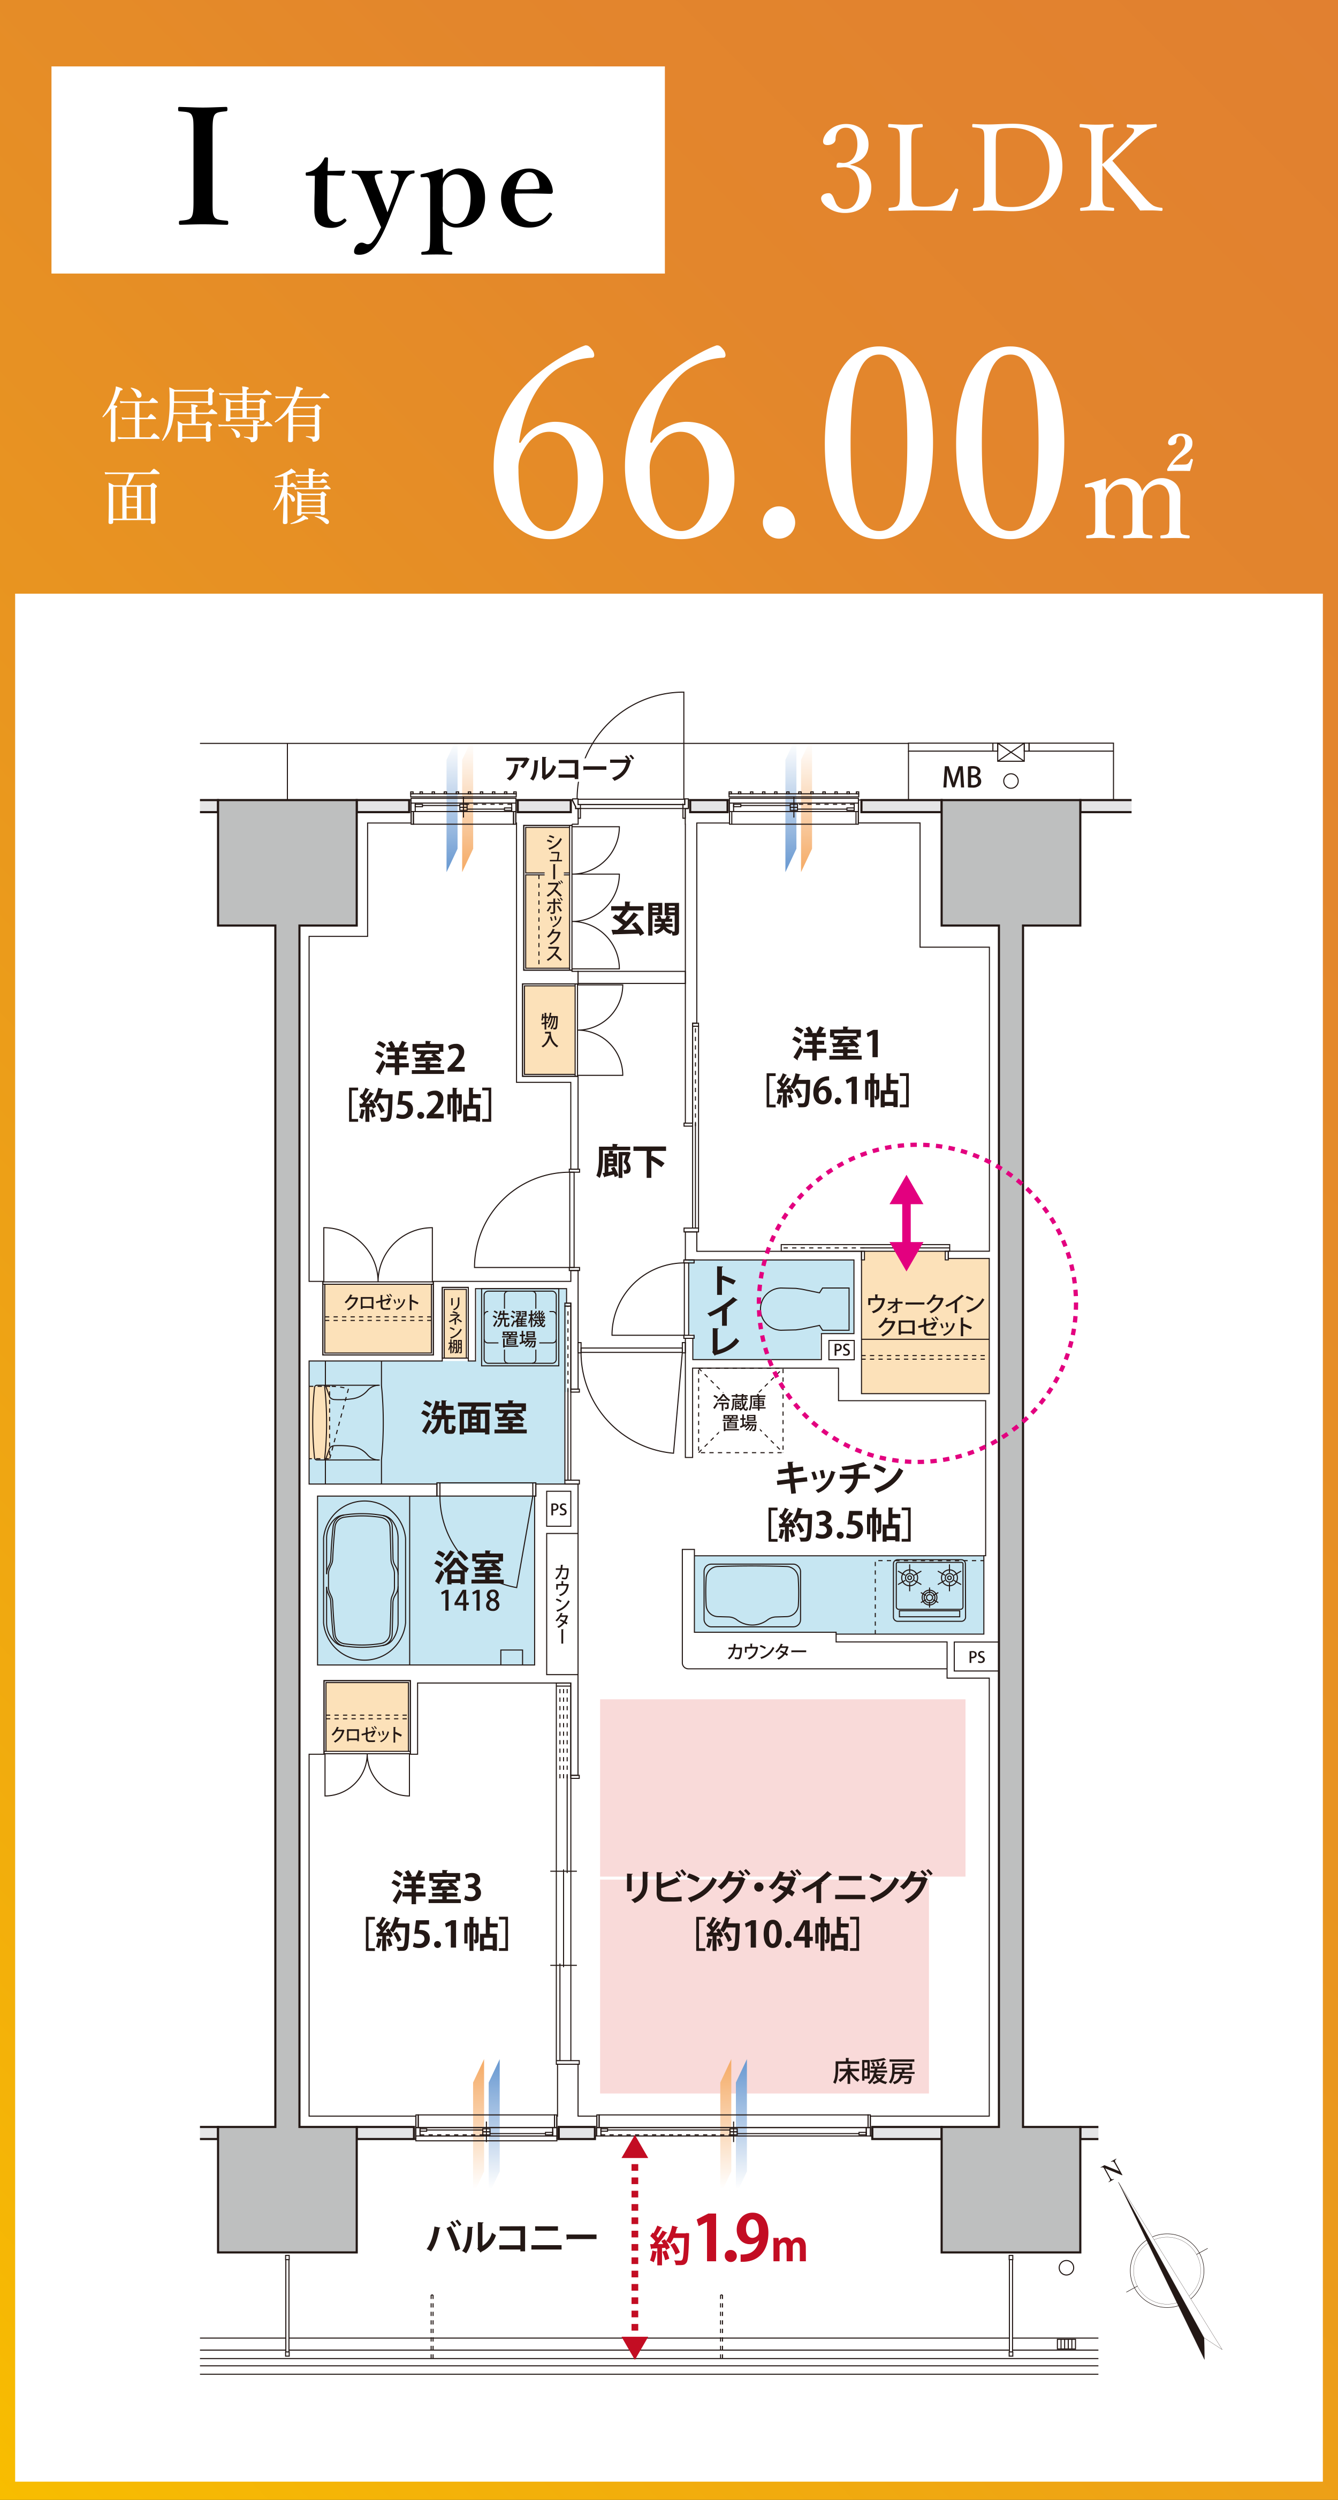 <svg xmlns="http://www.w3.org/2000/svg" xmlns:xlink="http://www.w3.org/1999/xlink" viewBox="0 0 629 1174.92"><rect x="0" y="0" width="629" height="1174.92" fill="#333333" stroke="none"/><defs><linearGradient id="linear-gradient" x1="-136.48" y1="1038.44" x2="765.48" y2="136.48" gradientUnits="userSpaceOnUse"><stop offset="0" stop-color="#f8bd00"/><stop offset=".14" stop-color="#f3b00a"/><stop offset=".47" stop-color="#e9961f"/><stop offset=".77" stop-color="#e3862c"/><stop offset="1" stop-color="#e18030"/></linearGradient><linearGradient id="linear-gradient-2" x1="-4055.25" y1="-4124.22" x2="-4055.25" y2="-4182.95" gradientTransform="rotate(180 -1917.7 -1887.685)" gradientUnits="userSpaceOnUse"><stop offset="0" stop-color="#fff"/><stop offset="1" stop-color="#f5ad6a"/></linearGradient><linearGradient id="linear-gradient-3" x1="-4047.9" y1="-4124.22" x2="-4047.9" y2="-4182.95" gradientTransform="rotate(180 -1917.7 -1887.685)" gradientUnits="userSpaceOnUse"><stop offset="0" stop-color="#fff"/><stop offset="1" stop-color="#6c9bd2"/></linearGradient><linearGradient id="linear-gradient-4" x1="-560.98" y1="322.78" x2="-560.98" y2="264.05" gradientTransform="translate(785.96 706.04)" xlink:href="#linear-gradient-2"/><linearGradient id="linear-gradient-5" x1="-553.63" y1="322.78" x2="-553.63" y2="264.05" gradientTransform="translate(785.96 706.04)" xlink:href="#linear-gradient-3"/><linearGradient id="linear-gradient-6" x1="-444.77" y1="322.78" x2="-444.77" y2="264.05" gradientTransform="translate(785.96 706.04)" xlink:href="#linear-gradient-2"/><linearGradient id="linear-gradient-7" x1="-437.42" y1="322.78" x2="-437.42" y2="264.05" gradientTransform="translate(785.96 706.04)" xlink:href="#linear-gradient-3"/><linearGradient id="linear-gradient-8" x1="-4214.55" y1="-4124.22" x2="-4214.55" y2="-4182.95" xlink:href="#linear-gradient-2"/><linearGradient id="linear-gradient-9" x1="-4207.21" y1="-4124.22" x2="-4207.21" y2="-4182.95" xlink:href="#linear-gradient-3"/><style>.cls-3{fill:#fff}.cls-4{fill:#c6e6f2}.cls-5{fill:#fce1b9}.cls-6{fill:#f9dad9}.cls-7{fill:#e5e5e6}.cls-10,.cls-19,.cls-21,.cls-27,.cls-8{fill:none}.cls-10,.cls-19,.cls-27,.cls-8{stroke:#231815}.cls-9{fill:#bebfbf}.cls-10,.cls-19{stroke-width:.5px}.cls-19{stroke-dasharray:2 2}.cls-20{fill:#231815}.cls-21{stroke:#c30d23;stroke-width:3.15px;stroke-miterlimit:10}.cls-23{fill:#c30d23}.cls-25{fill:#e3007f}.cls-27{stroke-width:.23px}</style></defs><g style="isolation:isolate"><g id="レイヤー_2" data-name="レイヤー 2"><g id="レイヤー_3" data-name="レイヤー 3"><path style="fill:url(#linear-gradient)" d="M0 0h629v1174.92H0z"/><path class="cls-3" d="M24.2 31.22h288.36v97.34H24.2zM7.12 279.02h614.76v887.33H7.12z"/><path d="M99.93 91.65c0 7.6-.08 8.66.76 10.18s2.81 1.59 5.92 1.9c.54.07.69.22.69 1s-.15.92-.76.92c-3.72-.08-7.67-.23-11.17-.23-3.34 0-7.29.15-10.63.23-.45 0-.61-.16-.61-.92s.08-.91.53-1c2.89-.31 4.56-.31 5.47-1.9.92-1.75.84-5 .84-10.18V64.08c0-7.29 0-8.2-.76-9.87s-2.73-1.6-5.92-1.9c-.38 0-.54-.15-.54-1.06s.16-1 .61-1c3.65.08 7.67.3 11 .3 3.57 0 7.45-.22 10.86-.3.54 0 .69.15.69 1.06s-.23.91-.69 1c-2.88.3-4.63.38-5.46 1.9-.92 1.74-.84 5.09-.84 9.87ZM144.35 82.57c-.52 0-.63-.11-.63-.8s.06-.74.68-.79a9.78 9.78 0 0 0 5-2.45 12.82 12.82 0 0 0 3-4c.17-.46.34-.57 1-.57s.79.17.79.57c0 1.88-.16 4-.16 5.81 2.56 0 5.69-.06 8.08-.17.23 0 .29.17.23.4l-.62 1.65a.57.57 0 0 1-.57.4c-2.11-.11-4.79-.23-7.24-.23l-.11 14.59c0 3.19.28 4.78 1.08 5.86a3.81 3.81 0 0 0 3.07 1.54 5.6 5.6 0 0 0 3.65-1.54c.29-.22.57-.16.91.18s.57.62.12 1.08a9.09 9.09 0 0 1-6.9 3c-2.67 0-4.55-.57-6-1.94-1.25-1.36-1.93-3.13-1.93-6.38 0-2.73 0-5.29.11-8l.11-8.14ZM184.45 99c-1.37 3.47-2.5 6.44-3.7 9-3.25 7-6.49 11.74-11.85 11.74-1.94 0-2.45-.57-2.45-1.54 0-1.88 1.65-4.16 3.53-4.16 1.31 0 1.83.74 2.85.74a2.75 2.75 0 0 0 2.22-1.14c1.2-1.42 2.11-2.68 4.1-6.84-1.14-2.56-2-4.5-3.24-7.63l-4.33-10.83c-1.43-3.3-1.94-4.61-2.74-5.58-.63-.8-1.31-1.08-3-1.19-.28 0-.45-.06-.45-.75s.11-.68.45-.68c2.17.11 4.73.17 6.61.17s4.67-.06 6.84-.17c.34 0 .51.11.51.68s-.17.75-.46.75c-1.53.11-2.73.34-3.07 1s.23 2.62 1.54 5.75l3 7.64a38.39 38.39 0 0 1 1.31 3.82c.45-1 .74-1.94 1.54-4l2.79-7.52c1.08-3 1.14-4.62.57-5.53s-1.31-1.08-2.79-1.19c-.4-.06-.52-.18-.52-.75s.12-.68.57-.68c1.54.06 3.71.17 5.25.17s3.24-.06 4.84-.17c.4 0 .51.06.51.68s-.11.69-.51.75a3.91 3.91 0 0 0-2.51 1.13c-1 .86-1.94 2.4-3.19 5.59ZM208.15 109.75c0 4.27 0 6.6.57 7.52.34.74 1.65.91 3.36 1.08.45.06.51.11.51.63s-.06.74-.51.74c-2.17-.06-4.79-.12-6.72-.12-2.11 0-4.68.06-6.84.12-.34 0-.46-.06-.46-.69s.12-.62.46-.68c1.65-.17 2.79-.29 3.13-1.08.46-1 .57-3.25.57-7.52V89.07a16.88 16.88 0 0 0-.4-4.67 1.51 1.51 0 0 0-1.82-1.2l-1.65.11c-.4.06-.57 0-.63-.63s.06-.74.51-.85a84.54 84.54 0 0 0 9.4-2.56.62.62 0 0 1 .63.51c-.06 1.65-.11 2.85-.11 4a9.3 9.3 0 0 1 7.4-4.62c7.92 0 12.48 5.76 12.48 13.79 0 8.43-5 14-13.27 14a8.75 8.75 0 0 1-6.61-2.85Zm0-12.82a8.83 8.83 0 0 0 1 4.95c1.14 2 2.73 3.31 5.12 3.31 4.33 0 6.95-5 6.95-12.19 0-7-2.9-11.06-7-11.06a6.28 6.28 0 0 0-5.07 2.91c-1.09 1.59-1 2.68-1 4.56ZM241.93 93c0 7.52 4.61 11.28 8.15 11.28 3.7 0 5.81-1.26 7.91-4.1a.71.71 0 0 1 .57-.29 1 1 0 0 1 .52.23c.23.17.45.4.45.57a1.72 1.72 0 0 1-.28.62c-2.62 4-5.81 5.65-10.54 5.65-7.86 0-13.16-5.82-13.16-13.68 0-7.69 5.47-14.07 13.22-14.07 7.52 0 10.93 6.61 11.1 10.6a1.22 1.22 0 0 1-.28 1c-.28.35-.51.29-.85.29-5.76-.17-11.51-.23-16.58-.11a8.13 8.13 0 0 0-.23 2.01Zm11.17-4.28c.45 0 .51-.4.51-.91-.17-3.19-1.54-6.89-4.84-6.89-3.08 0-5.47 3.3-6.33 8a92.5 92.5 0 0 0 10.66-.2Z"/><path class="cls-3" d="M399.81 77.53c6.15 1.19 9.8 4.89 9.8 10.42 0 7.41-4.9 12.14-12.25 12.14a13.66 13.66 0 0 1-7.81-2.23c-1.71-1.08-3.53-2.79-3.53-4.61 0-1.37 1.42-2.45 3.65-2.45 1.71 0 2.39 2.79 3.07 4.27a4.72 4.72 0 0 0 4.62 3.19c4.21 0 6.66-4 6.66-10.48 0-4-1.71-9.57-7.74-9.17-.69.06-1.83.17-2.34.17s-.8-.06-.63-1.08.57-1.26 1.14-1.26 1.31.17 1.94.17c3.19 0 6.67-2.62 6.67-8.77 0-4.27-1.66-7.8-5.3-7.8a4.63 4.63 0 0 0-4.39 2.5 6.32 6.32 0 0 0-.57 2.85c0 1.65-1.71 2.79-3.82 2.79-1.31 0-2.05-.57-2.05-1.71 0-3.3 4.33-8.2 10.83-8.2 5.86 0 10.54 3.53 10.54 9.57 0 5.81-4.22 8.32-8.49 9.46ZM428.46 88.75c0 2.45-.06 5.53.8 6.84.91 1.48 3 1.54 5.53 1.54 5.69 0 8.14-1.15 9.91-2.4s3.13-3.65 4.27-5.7c.17-.4.28-.51.91-.34s.69.46.57.8a74.54 74.54 0 0 1-3 9.63c-5-.17-9.8-.23-14.41-.23-4.79 0-10 .06-14.87.23-.34 0-.46-.17-.46-.74s.12-.69.46-.74c2-.23 3.53-.29 4.21-1.37.74-1.25.69-3.76.69-7.52V68.52c0-5.41 0-6.09-.63-7.29s-2.22-1.14-4.39-1.37c-.4 0-.51-.11-.51-.68 0-.74.11-.91.51-.91 2.34.17 5.24.34 7.64.34s5.24-.17 7.52-.34c.45 0 .57.17.57.91 0 .57-.12.63-.57.68-1.94.23-3.48.29-4.11 1.37-.68 1.26-.68 3.82-.68 7.29ZM462.75 68.47c0-5.36 0-6.1-.57-7.29-.62-1-2.45-1.09-4.61-1.32-.4 0-.51 0-.51-.74s.11-.85.51-.85c2.34.17 4.73.23 7.24.23 2.79 0 7.57-.34 11.28-.34 15.55 0 23.35 8.09 23.35 20.11s-8.14 21-23.81 21c-3.3 0-7.35-.34-10.71-.34-2.51 0-4.9.06-7 .23-.4 0-.51-.17-.51-.74s.11-.69.51-.74c1.94-.17 3.59-.35 4.27-1.43s.57-3.7.57-7.46Zm5.36 20.28c0 3.19-.06 5.64.91 6.84 1.08 1.36 3.48 1.7 6.49 1.7 12 0 17.84-7.69 17.84-18.79s-6.27-18.35-17.44-18.35c-3.93 0-6.32.34-7.06 1.48s-.74 3.53-.74 6.84ZM518.24 88.75c0 5.64 0 6.38.68 7.52s2.17 1.14 4.33 1.37c.4 0 .52.17.52.74s-.12.74-.52.74c-2.45-.17-5.35-.23-7.63-.23s-5.19.06-7.35.23c-.4 0-.51-.17-.51-.74s.11-.69.51-.74c1.88-.23 3.42-.23 4.1-1.37s.68-3.76.68-7.52V68.52c0-5.41 0-6-.62-7.29-.63-1.08-2.34-1.14-4.45-1.37-.34 0-.45 0-.45-.68s.11-.91.45-.91c2.34.23 5.36.34 7.64.34s5.07-.11 7.29-.34c.46 0 .57.17.57.85s-.11.69-.57.74c-2 .23-3.25.29-3.93 1.37-.74 1.37-.74 3.82-.74 7.29v8.61c1.77-1.48 3-2.68 4.56-4.22l6.26-6.32c3.65-3.65 4.28-4.62 4-5.76-.17-.68-1.77-.79-2.85-.91-.4-.06-.51-.06-.51-.74s.11-.74.51-.74c2.11.17 4.33.17 6.44.17 1.94 0 4.5-.11 6.67-.34.39 0 .45.17.45.85s-.11.69-.45.74a11.18 11.18 0 0 0-4.85 1.71 41.37 41.37 0 0 0-6.89 5.7l-5.41 5.19c-1.31 1.25-2.22 2.05-3.25 3.07 3.48 4 7.64 8.89 13.79 15.84 2.62 3 3.93 4.33 5.64 5.36a10.26 10.26 0 0 0 3.7.91c.34 0 .46.17.46.74s-.12.74-.51.74c-1.94-.17-3.65-.23-5.19-.23-1.71 0-3.08 0-4.79.06-1.53-2-2.9-3.82-4.84-6.1-4.61-5.35-9.11-10.65-12.93-15.1ZM244.71 208.11a18.85 18.85 0 0 1 16-9.87c14.56 0 22.84 11.1 22.84 26.66 0 16.17-10.25 28.51-25.06 28.51s-26.42-13.08-26.42-34.07 9.51-35.18 23.58-45.91c5.55-4.45 14.69-9.51 19.5-11.11 1 0 1.61 0 3.33 2.22a4.22 4.22 0 0 1 .87 2.34c0 .75-.37 1.24-1.11 1.24a33.38 33.38 0 0 0-17.41 6c-8.46 6.47-14.63 17.94-16.83 33.88Zm.62 4.81a15.05 15.05 0 0 0-1.6 7.66c0 19.5 6.29 29 14.81 29 8.27 0 13.08-10.74 13.08-24.31 0-12.47-4.19-22.34-13.45-22.34-5.31 0-9.75 3.82-12.84 9.99ZM306.43 208.11a18.82 18.82 0 0 1 16-9.87c14.57 0 22.84 11.1 22.84 26.66 0 16.17-10.25 28.51-25.06 28.51s-26.41-13.08-26.41-34.07 9.5-35.18 23.57-45.91c5.56-4.45 14.69-9.51 19.51-11.11 1 0 1.6 0 3.33 2.22a4.2 4.2 0 0 1 .86 2.34c0 .75-.37 1.24-1.11 1.24a33.31 33.31 0 0 0-17.4 6c-8.52 6.42-14.69 17.89-16.91 33.82Zm.61 4.81a15.05 15.05 0 0 0-1.6 7.66c0 19.5 6.3 29 14.81 29 8.27 0 13.08-10.74 13.08-24.31 0-12.47-4.19-22.34-13.45-22.34-5.31 0-9.75 3.82-12.88 9.99ZM373.82 245.63a7.59 7.59 0 1 1-7.53-7.65 7.64 7.64 0 0 1 7.53 7.65ZM438.62 207.86c0 27.9-9.51 45.55-25.31 45.55-16.17 0-25.55-16.91-25.55-44.81 0-28.26 9.75-45.79 25.55-45.79 15.56 0 25.31 17.65 25.31 45.05Zm-38.76.37c0 25.31 2.84 41.35 13.45 41.35 10.37 0 13.21-16 13.21-41.35s-2.72-41.59-13.21-41.59-13.45 16.41-13.45 41.59ZM500.33 207.86c0 27.9-9.5 45.55-25.3 45.55-16.17 0-25.55-16.91-25.55-44.81 0-28.26 9.75-45.79 25.55-45.79 15.55 0 25.3 17.65 25.3 45.05Zm-38.76.37c0 25.31 2.84 41.35 13.46 41.35 10.36 0 13.2-16 13.2-41.35s-2.71-41.59-13.2-41.59-13.46 16.41-13.46 41.59ZM510.88 229.09c-.62.07-.86.07-.86-.92 0-.5.12-.56.74-.68a87.76 87.76 0 0 0 8.52-2.59c.36 0 .67.24.67.49-.06 1.67-.12 3.52-.12 5.06 2.28-3.64 5.43-5.74 8.95-5.74a7.84 7.84 0 0 1 8.08 6.11c2.47-3.95 5.5-6.11 9.51-6.11 2.77 0 8.51 1.67 8.51 8.52 0 2.22-.06 5.37-.06 6.85v4c0 4.14 0 5.62.37 6.42s1.79.92 3.58 1.11c.37.06.5.18.5.68s-.13.74-.5.74c-1.85-.06-4.25-.19-6.17-.19s-4.44.13-6.54.19c-.49 0-.56-.13-.56-.74s.13-.62.56-.68c1.73-.19 2.71-.25 3.21-1.11s.49-2.41.49-6.42V236c0-2.23.13-3.4-.68-5.13a4.62 4.62 0 0 0-4.75-3.15 8.07 8.07 0 0 0-7.1 8.28v8.08c0 4.2 0 5.62.44 6.42s1.72.92 3.64 1.11c.37.06.43.18.43.74s-.06.68-.49.68c-2-.06-4.39-.19-6.18-.19-2.1 0-4.5.13-6.54.19-.43 0-.49-.19-.49-.74s.12-.62.55-.68c1.67-.12 2.78-.25 3.27-1.11s.5-2.35.5-6.42V236c0-2.29.06-3.52-.68-5.13a5 5 0 0 0-4.88-3.15c-2.59 0-4.32 1.49-5.67 3.52a7.62 7.62 0 0 0-1.3 4.82v8c0 4.2 0 5.55.37 6.42s1.73.92 3.52 1.11c.31.06.43.18.43.74s-.12.68-.43.68c-1.92-.06-4.32-.19-6.3-.19s-4.25.13-6.29.19c-.37 0-.5-.13-.5-.68s.13-.68.5-.74c1.79-.19 2.77-.25 3.27-1.11s.49-2.22.49-6.42v-8.76c0-2.66-.06-4.08-.49-5.06a1.73 1.73 0 0 0-2.1-1.3Zm44.37-10.74c2.29 0 2.78-.06 3.4-.61a5 5 0 0 0 1.05-1.74.38.38 0 0 1 .37-.31c.43 0 .74.25.74.43l-.06.25c-.37 1.42-.87 3.52-1.36 5-1.73-.06-3.33-.06-5.06-.06-1.91 0-3.58 0-5.25.06-.24 0-.37-.13-.37-.56a1.2 1.2 0 0 1 .19-.68 26.48 26.48 0 0 1 4.26-5.74l1.29-1.29c1.85-1.92 2.72-3.21 2.72-5.06s-.74-3.15-2.1-3.15a2 2 0 0 0-1.85 1.11 4.67 4.67 0 0 0-.25 1.6c0 .87-1.11 1.67-2.59 1.67a1.13 1.13 0 0 1-1.24-1.29c0-1.67 2.41-4.2 5.87-4.2s5.55 1.79 5.55 4.32c0 2.28-.74 3.51-3.58 5.55l-1.48 1.05a16.94 16.94 0 0 0-4.13 3.7ZM54.25 195.9v10.85c0 .68-.4 1-1.23 1-.59 0-1-.23-1-.82s.08-2.65.14-9.28c0-1.91 0-3.76.05-5.64a27.08 27.08 0 0 1-3.7 4.07c-.14.14-.45-.17-.31-.31A31.34 31.34 0 0 0 53.79 185a16.37 16.37 0 0 0 .69-3.41c2.16.62 3.16 1 3.16 1.39s-.29.46-1.06.57a37.45 37.45 0 0 1-3.24 6.89c1.51.26 1.76.34 1.76.66s-.14.39-.85.68Zm16.48 9.65c1.31-1.77 1.54-1.91 1.71-1.91s.4.14 1.82 1.4c.63.6.77.76.77.94s-.09.28-.37.28h-17a13.18 13.18 0 0 0-2 .17l-.31-1.08a14.29 14.29 0 0 0 2.33.2h5.81V197h-4.1a8.74 8.74 0 0 0-1.91.2l-.28-1.11a10.3 10.3 0 0 0 2.19.2h4.1v-6.92h-4.91a9.56 9.56 0 0 0-1.94.17l-.28-1.08a12.53 12.53 0 0 0 2.22.2h11.55c1.23-1.54 1.46-1.68 1.63-1.68s.4.14 1.73 1.25c.63.51.77.68.77.85s-.08.29-.37.29h-8.37v6.92h3.87c1.23-1.57 1.43-1.71 1.6-1.71s.4.14 1.62 1.25c.6.54.74.74.74.91s-.08.26-.37.26h-7.46v8.51Zm-6.63-19.76a7.79 7.79 0 0 0-2.59-3.33c-.12-.08 0-.31.17-.28 3.16.62 4.84 2 4.84 3.5a1.21 1.21 0 0 1-1.17 1.32c-.63 0-.85-.21-1.25-1.21ZM97.56 183.26c.94-1 1.09-1.11 1.26-1.11s.37.11 1.28.94c.43.37.54.51.54.71s-.14.43-.77.85v1.06c0 2.16.06 3.38.06 3.78 0 .63-.43 1-1.26 1-.59 0-.88-.26-.88-.77v-.37h-16c0 1.71-.08 3.22-.2 4.56H90v-1.11a22.64 22.64 0 0 0-.14-2.82c2.76.25 3.07.51 3.07.8s-.16.42-.93.74v2.39h5.92c1.28-1.51 1.48-1.62 1.68-1.62s.4.11 1.79 1.22c.63.48.77.68.77.85s-.09.26-.37.26H92v4.53h4.55c.91-1 1.08-1.08 1.25-1.08s.37.08 1.31.85c.43.4.54.57.54.74s-.17.4-.79.79v1.49c0 2.9.11 4.27.11 4.66 0 .69-.43 1-1.31 1-.6 0-.85-.2-.85-.8v-.71H85.67v.74c0 .63-.38.91-1.29.91-.59 0-.85-.25-.85-.79s.11-1.43.11-4.5a35.44 35.44 0 0 0-.17-4.5 15.57 15.57 0 0 1 2.42 1.2H90v-4.53h-8.4a30.37 30.37 0 0 1-.76 4.67 18.12 18.12 0 0 1-4.24 7.83c-.12.11-.46-.09-.38-.23a23.09 23.09 0 0 0 2.82-7.8 63.32 63.32 0 0 0 .69-11.27 54.43 54.43 0 0 0-.17-5.81 19.61 19.61 0 0 1 2.64 1.28Zm-15.71.74v4.64h16V184Zm3.82 15.86v5.52h11.1v-5.52ZM121.05 201.76v3.76a2 2 0 0 1-.71 1.62 3 3 0 0 1-2.11.69c-.28 0-.34-.09-.43-.69s-.79-1.11-3-1.56c-.17 0-.14-.4 0-.37a34 34 0 0 0 3.73.25c.34 0 .48-.11.48-.45v-4.67H104.6a9.18 9.18 0 0 0-1.71.17l-.29-1.08a8.47 8.47 0 0 0 2 .2H119a12.49 12.49 0 0 0-.11-2.19c2.7.34 2.93.42 2.93.79s-.15.37-.8.6v.8h3c1.22-1.4 1.42-1.51 1.59-1.51s.43.11 1.71 1.14c.57.45.71.65.71.82s-.11.26-.4.26h-6.66Zm-7-16.17h-8.51a15.33 15.33 0 0 0-2.25.15l-.29-1.09a12.42 12.42 0 0 0 2.45.23H114a22.3 22.3 0 0 0-.17-3.3c2.79.31 3.1.54 3.1.85s-.17.46-.94.8v1.65h7.6c1.23-1.45 1.46-1.59 1.62-1.59s.4.14 1.71 1.14c.66.54.8.71.8.88s-.11.28-.37.28H116v2.65h5.84c.88-1 1-1.08 1.19-1.08s.37.11 1.31.88c.46.4.57.57.57.74s-.08.34-.82.86v1.82c0 3.36.11 4.92.11 5.41s-.4.91-1.31.91c-.57 0-.8-.2-.8-.69v-.22H108.3v.28c0 .66-.4.91-1.28.91-.63 0-.86-.2-.86-.74 0-.74.14-1.93.14-6.12a34.42 34.42 0 0 0-.16-4.15 19 19 0 0 1 2.44 1.19H114ZM108.3 189v3.13h5.7V189Zm5.7 3.8h-5.7v3.36h5.7Zm-3.3 11.55a6.33 6.33 0 0 0-2-2.84c-.08-.09.06-.26.17-.23 2.54.63 4 1.88 4 3.16 0 .85-.49 1.34-1.14 1.34s-.73-.2-1.01-1.43Zm5.3-12.27h6.09V189H116Zm6.09 4.08v-3.36H116v3.36ZM135.64 193.76a24.18 24.18 0 0 1-6.09 4.76c-.17.08-.51-.29-.34-.4a27.26 27.26 0 0 0 8.45-11h-5.83a15.33 15.33 0 0 0-2.14.17l-.31-1.11a12.55 12.55 0 0 0 2.39.23H138c.14-.37.25-.74.37-1.11a19.79 19.79 0 0 0 .94-3.73c2.47.6 3.1.83 3.1 1.17s-.29.48-1.14.71c-.31 1-.65 2-1 3h10.42c1.31-1.48 1.51-1.62 1.67-1.62s.4.14 1.77 1.19c.63.54.77.71.77.88s-.12.26-.4.26h-14.59a29.75 29.75 0 0 1-2.13 3.93l.22.09h9.71c.94-1 1.08-1.09 1.25-1.09s.35.09 1.34 1c.43.43.57.6.57.77s-.08.34-.82.77v3.33c0 7.23.08 8.08.08 9.19a2 2 0 0 1-1 2 3.37 3.37 0 0 1-1.74.48c-.31 0-.4-.08-.49-.54-.11-.85-.62-1.17-3-1.76-.14 0-.14-.35 0-.35 1.65.15 2.53.2 3.59.2.36 0 .48-.11.48-.48v-4.27h-10.22v6.41c0 .71-.63 1-1.31 1s-1-.28-1-.74c0-.71.14-3.39.14-7Zm12.33-1.9h-10.22v3.44H148Zm-10.22 7.77H148V196h-10.25ZM53.2 244.46v.82c0 .69-.37 1-1.26 1-.65 0-.91-.25-.91-.8 0-1.16.14-3.41.14-11.33 0-3.87 0-5.26-.14-7.34a19.54 19.54 0 0 1 2.51 1.25h5.66a24.38 24.38 0 0 0 1.37-5.26h-8.65a16 16 0 0 0-2.42.17l-.29-1.06a17.11 17.11 0 0 0 2.73.17h18.62c1.42-1.65 1.62-1.76 1.8-1.76s.39.11 1.85 1.31c.68.54.82.74.82.91s-.11.26-.4.26h-11.5a23.08 23.08 0 0 1-3 5.26h10.49c1-1 1.11-1.11 1.28-1.11s.34.06 1.31.91c.46.37.54.57.54.74s-.08.43-.8.86v4.29c0 7.18.14 10.45.14 11.48 0 .65-.42 1-1.25 1s-.94-.23-.94-.8v-1Zm4.32-.71v-15H53.2v15Zm2-15v4.36h4.87v-4.36Zm0 9.37h4.87v-4.3h-4.9Zm0 5.61h4.87v-4.9h-4.9Zm6.83 0h4.55v-15h-4.58ZM135.13 231.71c2.11.59 3.53 1.82 3.53 3a1 1 0 0 1-1 1.11c-.28 0-.51-.23-.71-.77a5.6 5.6 0 0 0-1.85-2.85v2.93c0 6.09.06 9.31.06 10.19 0 .66-.4 1-1.26 1-.62 0-.91-.25-.91-.8 0-.88.23-4.72.32-12.41a21.16 21.16 0 0 1-4.5 6.69c-.12.12-.4-.11-.32-.25a34.26 34.26 0 0 0 4.51-10.72h-2.11a6.74 6.74 0 0 0-1.57.2l-.28-1.11a6.77 6.77 0 0 0 1.79.2h2.36v-4.3a28.16 28.16 0 0 1-3.84.63c-.17 0-.26-.34-.08-.4a26.67 26.67 0 0 0 5.94-2.56 6.75 6.75 0 0 0 1.71-1.31c1.68 1.19 2.14 1.59 2.14 1.85s-.29.42-1.23.2a19 19 0 0 1-2.7 1.08v4.81h.94c.88-1.11 1.11-1.25 1.28-1.25s.4.14 1.39 1c.4.35.55.54.55.72s-.09.28-.37.28h-3.79Zm1.51 14.23a17.47 17.47 0 0 0 4.67-2.48 5.85 5.85 0 0 0 1.28-1.31c1.9 1 2.28 1.31 2.28 1.63s-.26.37-1.31.31a18.28 18.28 0 0 1-6.81 2.22c-.17.03-.28-.31-.11-.37Zm15.29-16.68c1.08-1.17 1.31-1.31 1.48-1.31s.39.14 1.45 1c.45.4.57.57.57.74s-.09.26-.37.26h-14.61a11.17 11.17 0 0 0-1.79.17l-.31-1.11a9.42 9.42 0 0 0 2.07.23h4.73v-2.34h-3.47a8.48 8.48 0 0 0-1.65.17l-.32-1.12a7.61 7.61 0 0 0 2 .23h3.47v-2.25h-4.38a8.73 8.73 0 0 0-1.66.18l-.28-1.12a6.36 6.36 0 0 0 1.88.23h4.41v-.11a25.66 25.66 0 0 0-.11-3c2.67.31 3 .51 3 .8s-.15.42-.92.71v1.59h4c1-1.19 1.22-1.34 1.39-1.34s.43.15 1.51 1.06c.46.4.6.57.6.74s-.09.25-.37.25h-7.18v2.25h3.42c.91-1.08 1.11-1.19 1.31-1.19s.43.11 1.37.88c.42.37.54.57.54.74s-.09.29-.37.29h-6.27v2.36Zm-10.2 12.13c0 .71-.42 1-1.16 1s-.86-.2-.86-.71c0-.79.12-2.16.12-6.63 0-1.94 0-3-.14-4.16a15.76 15.76 0 0 1 2.24 1.14h8.6c.83-.88 1-1 1.14-1s.34.12 1.2.8c.45.4.54.57.54.74s-.15.4-.72.74v1.94c0 3.9.09 5.49.09 6s-.34.91-1.17.91c-.59 0-.85-.22-.85-.73Zm9-8.69h-9v2.17h9Zm-9 5h9v-2.08h-9Zm0 3h9v-2.3h-9Zm10.65 4.76a11.45 11.45 0 0 0-4.33-2.68c-.14-.05-.05-.31.09-.31 4.15.26 6.52 1.45 6.52 2.82a1 1 0 0 1-.88 1.05c-.4-.03-.66-.14-1.4-.91ZM134.37 1115.87h340.9V376.31h48.19v-27.04H135.11v25.34h-32.6v58.47h32.6l-.74 682.79z"/><path class="cls-3" d="M172.63 386.8h69.85v132.03h-69.85z"/><path class="cls-3" d="M145.31 440.09h97.17v162.14h-97.17z"/><path class="cls-3" d="M217.88 508.69h50.46v93.54h-50.46zM327.58 386.8h104.88v89.03H327.58z"/><path class="cls-3" d="M328.43 444.21h136.63v143.85H328.43zM271.74 462.2h50.46v173.62h-50.46z"/><path class="cls-3" d="M272.3 635.07h49.41v167.26H272.3zM195.54 791.02h65.99v202.96h-65.99z"/><path class="cls-3" d="M145.31 824.47h92.5v169.86h-92.5zM271.74 784.33h173.48v23.47H271.74z"/><path class="cls-3" d="M271.74 788.76h193.32v205.79H271.74zM325.6 643.05h68.88v43.78H325.6z"/><path class="cls-3" d="M326.44 658.36h136.92v72.85H326.44z"/><path class="cls-3" d="M318.82 684.5h12.16v43.71h-12.16z"/><path class="cls-4" d="M326.44 731.21h136.07v35.94H326.44z"/><path class="cls-4" d="M393.06 759.87h69.45v8.19h-69.45zM149.28 703.15h102.05v79.37H149.28zM145.31 639.65h120.24v57.82H145.31z"/><path class="cls-4" d="M224.07 605.63h42.28v48.64h-42.28zM323.58 592.15h77.86v34.77h-77.86z"/><path class="cls-4" d="M325.7 621.51h59.86v17.46H325.7z"/><path class="cls-3" d="M316.82 528.56h8.78v48.62h-8.78zM268.33 654.9h6.74v40.77h-6.74zM268.36 835.81h9.12v132.66h-9.12z"/><path class="cls-5" d="M152.68 603.59h50.12v32.32h-50.12zM153.24 790.8h38.78v32.32h-38.78zM246.56 463.34h23.81v41.61h-23.81zM208.84 605.98h10.4v32.31h-10.4zM445.78 591.46v.69h-1.41v-4.09h-37.99v4.09h-1.42v62.81h60.1v-63.5h-19.28zM247.13 388.84h20.64v21.43h-20.64zM247.13 411.18h20.64v43.88h-20.64zM145.31 651.56h9.64v34.02h-9.64z"/><path class="cls-6" d="M282.11 798.65h171.78v83.34H282.11zM282.11 883.4h154.6v100.52h-154.6z"/><path class="cls-7" d="M507.86 376.03h24.1v5.67h-24.1zM404.97 376.03h37.7v5.67h-37.7zM410.07 999.65h32.6v5.67h-32.6zM167.7 376.03h24.66v5.67H167.7zM167.7 999.65h26.93v5.67H167.7zM243.39 376.03h24.94v5.67h-24.94zM324.46 376.03h17.58v5.67h-17.58zM262.67 999.65h17.01v5.67h-17.01zM94.01 376.03h8.5v5.67h-8.5zM94 999.65h8.5v5.67H94zM507.86 999.66h8.5v5.67h-8.5z"/><path class="cls-8" d="M531.96 381.7h-24.1v-5.67h24.1M404.97 376.03h37.7v5.67h-37.7zM410.07 999.65h32.6v5.67h-32.6zM167.7 376.03h24.66v5.67H167.7zM167.7 999.65h26.93v5.67H167.7zM243.39 376.03h24.94v5.67h-24.94zM324.46 376.03h17.58v5.67h-17.58zM262.67 999.65h17.01v5.67h-17.01zM94 381.7h8.5v-5.67H94M94 1005.32h8.5v-5.67H94M516.36 999.66h-8.5v5.67h8.5"/><path class="cls-9" d="M507.86 434.99h-26.93v564.66h26.93v58.96h-65.19v-58.96h26.93V434.99h-26.93v-58.96h65.19v58.96zM102.51 434.99v-58.96h65.19v58.96h-26.92v564.66h26.92v58.96h-65.19v-58.96h26.93V434.99h-26.93z"/><path class="cls-8" d="M507.86 434.99h-26.93v564.66h26.93v58.96h-65.19v-58.96h26.93V434.99h-26.93v-58.96h65.19v58.96zM102.51 434.99v-58.96h65.19v58.96h-26.92v564.66h26.92v58.96h-65.19v-58.96h26.93V434.99h-26.93z"/><path class="cls-10" d="M140.77 435v564.65h53.86v5.67h.86v-10.77h-50.18V824.47h7v-34.58h40.59v34.58h3.41V791h72v43.37h3.41v-47.32H257v-66.33h14.74v-23.24h-19.85v5.67h-.56v79.37H149.28v-79.37h56.12v-5.67h-60.09v-57.83h62.59v-34.58h12.25v34.58h3.4v-34h42.8v6.81h2v40.42h3.41v-55.75h-3.41v5.11h-64.64v34.57h-51.94v-34.57h-6.46V440.09h27.5V386.8h20.46v-5.38h-.05V376h-.85v5.67H167.7V435ZM257 700.88h11.34v16.44H257ZM323.61 380v-3.97h.85v5.67h17.58v-5.67h.84v5.39h.06v5.38h-15.37v94.11h-1.97v46.94h-3.41V387.37h-.05V380h1.47zM268.9 387.37v.57h-22.68v68.03h22.68v.57h2.84v5.89h-26.08v43.43h26.08v43.65h-3.41v-40.82h-25.51V386.8h-.33v-5.38h.05v-5.39h.85v5.67h24.94v-5.67h.86v.28l1.42 2.83v.86h1.18v7.37h-2.89zM262.1 970.17h9.64v24.38h8.84v5.38h-.06v3.97h-.85v-4.25h-17v5.67h-.85v-5.39h-.06v-5.38h.34v-24.38zM327.58 579h-5.39v13.16h79.26v34.63h-15.31V639H325.7v-10h-3.51v56h3.41v-42h68.59v15.31h69.17v72.85h-.85v36.85h-69.45v3.69h52.16v17h19.84v205.85h-55.9V1003.93h.86v-4.25h59.58V785.35h-21v-13.61h21V435h-26.93v-53.3H405V376h-1.42v5.39h-.06v5.38h29v58.4h32.6v142.89h-19.34v3.4h19.28V655H405v-66.9h-77.42Zm74 51v9.08h-11.9V630Z"/><path style="fill:url(#linear-gradient-2);mix-blend-mode:multiply" d="m217.26 357.12 5.18-11.01v52.79l-5.18 11.02v-52.8z"/><path style="fill:url(#linear-gradient-3);mix-blend-mode:multiply" d="m209.92 357.12 5.18-11.01v52.79l-5.18 11.02v-52.8z"/><path style="fill:url(#linear-gradient-4);mix-blend-mode:multiply" d="m227.57 1020.55-5.17 11.01v-52.79l5.17-11.02v52.8z"/><path style="fill:url(#linear-gradient-5);mix-blend-mode:multiply" d="m234.92 1020.55-5.18 11.01v-52.79l5.18-11.02v52.8z"/><path style="fill:url(#linear-gradient-6);mix-blend-mode:multiply" d="m343.78 1020.55-5.17 11.01v-52.79l5.17-11.02v52.8z"/><path style="fill:url(#linear-gradient-7);mix-blend-mode:multiply" d="m351.13 1020.55-5.18 11.01v-52.79l5.18-11.02v52.8z"/><path style="fill:url(#linear-gradient-8);mix-blend-mode:multiply" d="m376.57 357.12 5.18-11.01v52.79l-5.18 11.02v-52.8z"/><path style="fill:url(#linear-gradient-9);mix-blend-mode:multiply" d="m369.22 357.12 5.18-11.01v52.79l-5.18 11.02v-52.8z"/><path class="cls-10" d="M94 1098.87h40.37M135.85 1098.87h338.67M94 1104.53h40.37M135.85 1104.53h338.67M476 1098.87h40.36M476 1104.53h40.36M94 1115.87h422.36M94 1111.9h422.36M94 1108.5h422.36M135.11 376.03v-26.64M94.01 349.39h333.06M134.37 1062.01h1.47v43.37h-1.47zM134.26 1105.38h1.7v1.98h-1.7zM134.26 1060.03h1.7v1.98h-1.7zM474.53 1062.01H476v43.37h-1.47zM474.42 1105.38h1.7v1.98h-1.7zM474.42 1060.03h1.7v1.98h-1.7z"/><path class="cls-19" d="M203.59 1078.62h-.91M202.68 1108.5v-29.88M203.59 1108.5v-29.88M339.66 1078.62h-.91M338.75 1108.5v-29.88M339.66 1108.5v-29.88M202.8 618.9h-50.12M202.8 620.6h-50.12M153.24 807.8h38.78M153.24 806.1h38.78"/><path class="cls-10" d="M271.74 787.05v-66.33"/><path class="cls-19" d="m328.43 682.74 39.68-39.69M328.43 643.05l39.68 39.69M328.43 643.05h39.68v39.69h-39.68z"/><path class="cls-10" d="M261.47 618.11a1.7 1.7 0 0 0-1.7-1.7h-7a.87.87 0 0 1-.87-.85v-7a1.71 1.71 0 0 0-1.71-1.7M227.63 618.11a1.7 1.7 0 0 1 1.7-1.7h7a.83.83 0 0 0 .83-.85v-7a1.7 1.7 0 0 1 1.69-1.7M227.63 629.45a1.7 1.7 0 0 0 1.7 1.7h7a.83.83 0 0 1 .83.85v7a1.69 1.69 0 0 0 1.69 1.7M261.47 629.45a1.7 1.7 0 0 1-1.7 1.7h-7a.87.87 0 0 0-.87.85v7a1.71 1.71 0 0 1-1.71 1.7"/><path class="cls-10" d="M226.41 605.64h36.28v36.28h-36.28z"/><rect class="cls-10" x="227.6" y="606.83" width="33.9" height="33.9" rx="1.87"/><path class="cls-19" d="M404.96 637.1h60.1M404.96 638.8h60.1"/><path class="cls-10" d="M404.96 629.45h60.1M399.15 605.35h-12.47l-1.42 2.27-8.21-1.7-2.84-.4-7.09-.17a9.93 9.93 0 0 0 0 19.85l7.09-.17 2.84-.4 8.21-1.7 1.42 2.27h12.47ZM271.74 456.54h50.46v5.67h-50.46zM151.77 602.46h51.93v1.13h-51.93zM152.69 603.59v32.32h50.11v-32.32h.91v33.22h-51.93v-33.22h.91z"/><path class="cls-10" d="M177.74 602.46A25.51 25.51 0 0 0 152.23 577v25.51M177.74 602.46A25.51 25.51 0 0 1 203.25 577v25.51M152.34 823.11h40.59v1.13h-40.59zM192.02 823.11v-32.32h-38.78v32.32h-.9v-33.22h40.59v33.22h-.91zM172.63 824.24a19.85 19.85 0 0 0 19.85 19.84v-19.84M172.63 824.24a19.84 19.84 0 0 1-19.84 19.84v-19.84M261.53 791.02h6.8v1.42h-6.8zM261.53 968.47h10.78v1.7h-10.78zM268.33 792.44v43.37h.03v132.66h-6.83V792.44h6.8z"/><path class="cls-10" d="M268.33 834.39h3.97v1.42h-3.97zM264.93 924.54v-45.93M263.23 968.47v-45.64M266.63 834.39v45.92"/><path class="cls-19" d="M264.93 835.81v-43.37M263.23 835.81v-43.37M266.63 835.81v-43.37"/><path class="cls-10" d="M258.7 879.46h12.49M258.7 923.69h12.49M407.23 999.93h1.98v3.97h-1.98z"/><path class="cls-10" d="M408.08 993.98h1.08v5.95h-1.08zM282.51 999.93h124.73v3.97H282.51zM280.58 993.98h1.08v5.95h-1.08z"/><path class="cls-10" d="M280.52 999.93h1.98v3.97h-1.98z"/><path class="cls-10" d="M281.66 993.98h126.42v5.95H281.66z"/><path class="cls-19" d="M282.51 1003.34h62.36"/><path class="cls-10" d="M344.87 1006.74v-9.64M346.57 1002.77h57.26M343.17 1001.07h-57.54M343.17 1001.92h3.4v1.42h-3.4z"/><path class="cls-10" d="M343.17 1000.5h3.4v1.42h-3.4zM282.51 1000.5h3.12v1.13h-3.12zM403.83 1002.2h3.4v1.13h-3.4zM259.83 999.93h1.98v3.97h-1.98z"/><path class="cls-10" d="M260.68 993.98h1.08v5.95h-1.08zM197.47 999.93h62.36v3.97h-62.36zM195.54 993.98h1.08v5.95h-1.08z"/><path class="cls-10" d="M195.49 999.93h1.98v3.97h-1.98zM195.49 1003.9h66.33v2.27h-66.33z"/><path class="cls-10" d="M196.62 993.98h64.06v5.95h-64.06z"/><path class="cls-19" d="M197.47 1003.34h31.19"/><path class="cls-10" d="M228.66 1006.74v-9.64M230.36 1002.77h26.07M226.96 1001.07h-26.37M226.96 1001.92h3.4v1.42h-3.4z"/><path class="cls-10" d="M226.96 1000.5h3.4v1.42h-3.4zM197.47 1000.5h3.12v1.13h-3.12zM256.43 1002.2h3.4v1.13h-3.4zM273.15 633.56h47.62v2.04h-47.62z"/><path class="cls-10" d="M271.74 631.01h1.42v4.82h-1.42zM320.77 631.01h1.42v4.82h-1.42z"/><path class="cls-10" d="M273.15 635.6a47.62 47.62 0 0 0 43.47 47.4l4.15-47.43M268.33 652.86h4.03v1.42h-4.03zM265.56 695.66h6.8v1.81h-6.8zM265.56 612.44h2.78v1.41h-2.78z"/><path class="cls-10" d="M265.56 613.86h2.78v81.81h-2.78zM267 695.66v-42.8"/><path class="cls-19" d="M267 654.28v-40.42"/><path class="cls-10" d="M250.48 696.91h1.42v6.23h-1.42zM206.82 696.91h43.65v6.23h-43.65zM205.4 696.91h1.42v6.23h-1.42zM206.82 703.15a43.65 43.65 0 0 0 36.08 43l7.58-43M404.96 588.06h1.42v4.08h-1.42zM444.37 588.06h1.42v4.08h-1.42z"/><path class="cls-10" d="M367.26 584.95h79.2v3.12h-79.2zM446.46 586.51h-41.5"/><path class="cls-19" d="M406.38 586.51h-39.12"/><path class="cls-10" d="M321.48 627.58h4.82v1.41h-4.82zM321.71 593.56h2.04v34.02h-2.04z"/><path class="cls-10" d="M321.48 592.15h4.82v1.42h-4.82z"/><path class="cls-10" d="M321.71 593.56a34 34 0 0 0-34 34h34M325.6 482.33h2.78v94.85h-2.78zM321.57 527.85h4.03v1.42h-4.03z"/><path class="cls-10" d="M325.6 480.91h2.78v1.42h-2.78zM321.57 577.18h6.8v1.81h-6.8zM326.93 577.18v-49.33"/><path class="cls-19" d="M326.93 529.27v-46.94"/><path class="cls-10" d="M267.85 550.93h2.04v44.79h-2.04z"/><path class="cls-10" d="M267.63 595.71h4.82v1.42h-4.82zM267.63 549.51h4.82v1.41h-4.82zM267.85 550.93a44.78 44.78 0 0 0-44.78 44.78h44.78M270.37 463.34v-.91h-24.71v43.43h24.71v-.91h-23.81v-41.61h23.81zM270.37 462.43h1.13v43.43h-1.13zM271.51 484.14a21.26 21.26 0 0 1 21.25 21.26h-21.25M271.51 484.14a21.25 21.25 0 0 0 21.25-21.26h-21.25M195.2 377.45h45.36v3.97H195.2zM193.22 375.18h49.33v2.27h-49.33zM193.22 377.45h1.98v3.97h-1.98zM194.35 381.42h47.05v5.95h-47.05zM240.56 377.45h1.99v3.97h-1.99z"/><path class="cls-10" d="M193.27 381.42h1.08v5.95h-1.08zM241.41 381.42h1.08v5.95h-1.08z"/><path class="cls-19" d="M240.56 378.01h-22.68"/><path class="cls-10" d="M217.88 384.25v-9.64M198.6 378.58h17.58M237.16 380.28h-17.58M216.18 378.01h3.4v1.42h-3.4z"/><path class="cls-10" d="M216.18 379.43h3.4v1.42h-3.4zM237.16 379.72h3.4v1.13h-3.4zM195.2 378.01h3.4v1.13h-3.4zM208.81 372.18h1.13v.91h-1.13zM220.15 372.18h1.13v.91h-1.13zM214.48 372.18h1.14v.91h-1.14zM203.14 372.18h1.13v.91h-1.13zM197.47 372.18h1.13v.91h-1.13zM241.55 372.18h1.13v.91h-1.13zM237.16 372.18h1.13v.91h-1.13zM225.82 372.18h1.13v.91h-1.13zM231.49 372.18h1.14v.91h-1.14z"/><path class="cls-10" d="M193.07 373.08h49.61v1.42h-49.61z"/><path class="cls-10" d="M193.07 372.18h1.13v.91h-1.13zM344.87 377.45h56.69v3.97h-56.69zM342.88 375.18h60.66v2.27h-60.66zM342.88 377.45h1.98v3.97h-1.98zM344.02 381.42h58.39v5.95h-58.39zM401.56 377.45h1.98v3.97h-1.98zM342.94 381.42h1.08v5.95h-1.08zM402.41 381.42h1.08v5.95h-1.08z"/><path class="cls-19" d="M401.56 378.01h-28.35"/><path class="cls-10" d="M373.21 384.25v-9.64M348.27 378.58h23.24M398.16 380.28h-23.25M371.51 378.01h3.4v1.42h-3.4z"/><path class="cls-10" d="M371.51 379.43h3.4v1.42h-3.4zM398.16 379.72h3.4v1.13h-3.4zM344.87 378.01h3.4v1.13h-3.4zM369.82 372.18h1.13v.91h-1.13zM381.16 372.18h1.13v.91h-1.13zM375.48 372.18h1.14v.91h-1.14zM364.15 372.18h1.13v.91h-1.13zM402.56 372.18h1.13v.91h-1.13zM398.16 372.18h1.13v.91h-1.13zM386.82 372.18h1.13v.91h-1.13zM392.49 372.18h1.13v.91h-1.13zM358.48 372.18h1.13v.91h-1.13z"/><path class="cls-10" d="M342.74 373.08h60.94v1.42h-60.94z"/><path class="cls-10" d="M342.74 372.18h1.13v.91h-1.13zM352.81 372.18h1.13v.91h-1.13zM347.14 372.18h1.13v.91h-1.13zM272.87 378.12h48.19v1.87h-48.19zM271.74 375.46v2.66h1.13V380h-2.26v-.86l-1.42-2.83v-.85h2.55z"/><path class="cls-10" d="M271.74 375.63h50.17v2.49h-50.17zM271.79 380h1.08v4.56h-1.08z"/><path class="cls-10" d="M321.06 378.12h.85v-2.66h1.7V380h-2.55v-1.88zM321.06 380h1.08v4.56h-1.08zM271.31 375.46a50.17 50.17 0 0 1 50.17-50.17v50.17M208.84 638.29v-32.31h10.4v32.31h.91v-33.22h-12.22v33.22h.91zM267.76 387.94v.9h-20.63v21.43h20.63v.91h-20.63v43.88h20.63v.91h-21.54v-68.03h21.54zM267.76 387.94h1.13v68.03h-1.13zM268.9 433.08a22.26 22.26 0 0 0 22.26-22.26H268.9M268.9 410.82a22.26 22.26 0 0 0 22.26-22.26H268.9M268.9 433.08a22.26 22.26 0 0 1 22.26 22.26H268.9"/><path class="cls-19" d="M253.36 411.18v43.88"/><path class="cls-10" d="M466.76 349.27h2.27v3.74h-2.27zM481.51 349.27h2.27v3.74h-2.27zM427.08 349.27h39.68v3.74h-39.68z"/><path class="cls-10" d="M483.77 349.27h39.68v3.74h-39.68zM427.08 376.03v-23.02M523.46 353.01v23.02M469.03 349.27h12.47v8.5h-12.47zM469.03 357.78l12.48-8.51M469.03 349.27l12.48 8.51M478.67 367.07a3.4 3.4 0 1 1-3.4-3.4 3.4 3.4 0 0 1 3.4 3.4ZM497.09 1099.44h8.5v4.54h-8.5zM498.79 1103.97v-4.53M500.49 1103.97v-4.53M502.19 1103.97v-4.53M503.89 1103.97v-4.53M504.74 1065.83a3.4 3.4 0 1 1-3.4-3.41 3.4 3.4 0 0 1 3.4 3.41ZM192.59 782.52v-79.37M187.14 745.55a6.79 6.79 0 0 1-.77 3.15c-.21.4-.43.8-.66 1.19a6.78 6.78 0 0 0-1 3.37q-.1 7.5-.36 15a5.39 5.39 0 0 1-4.46 5.11"/><path class="cls-10" d="M190.66 762.7a19.36 19.36 0 0 1-38.55 0V723a19.36 19.36 0 0 1 38.55 0Z"/><path class="cls-10" d="M179.93 712.29a5.39 5.39 0 0 1 4.46 5.12q.26 7.49.36 15a6.85 6.85 0 0 0 1 3.38c.23.38.45.78.66 1.18a6.8 6.8 0 0 1 .77 3.16M153.54 739.82a6.84 6.84 0 0 1 .5-2.57c.24-.58.49-1.15.77-1.71a6.91 6.91 0 0 0 .68-2.71q.31-7.65 1.1-15.26a6.23 6.23 0 0 1 5.29-5.53M153.54 745.84v16.86a12.49 12.49 0 0 0 3.76 8.93 6.71 6.71 0 0 0 3.65 1.84 56.56 56.56 0 0 0 19.38-.17 6.79 6.79 0 0 0 4.34-2.78"/><path class="cls-10" d="M161.88 773.62a6.22 6.22 0 0 1-5.29-5.53q-.79-7.61-1.1-15.26a6.91 6.91 0 0 0-.68-2.71c-.28-.56-.53-1.13-.77-1.71a6.84 6.84 0 0 1-.5-2.57M153.54 739.82V723a12.51 12.51 0 0 1 3.76-9 6.71 6.71 0 0 1 3.65-1.84 56.56 56.56 0 0 1 19.38.17 6.79 6.79 0 0 1 4.34 2.78 13.59 13.59 0 0 1 2.47 7.82v39.77a13.59 13.59 0 0 1-2.47 7.82"/><path class="cls-10" d="M185.1 737.5a6.83 6.83 0 0 1 .33 2.06v6.55a6.93 6.93 0 0 1-.33 2.06c-.23.68-.48 1.36-.77 2a7 7 0 0 0-.54 2.55q-.12 7.46-.46 14.9a5.1 5.1 0 0 1-4.29 4.82 56.88 56.88 0 0 1-17.23.09 5.12 5.12 0 0 1-4.32-4.53q-.78-7.56-1.09-15.17a6.9 6.9 0 0 0-.7-2.74c-.27-.55-.52-1.11-.76-1.68a6.65 6.65 0 0 1-.52-2.61v-6a6.68 6.68 0 0 1 .52-2.61c.24-.57.49-1.13.76-1.68a6.86 6.86 0 0 0 .7-2.74q.32-7.6 1.09-15.17a5.1 5.1 0 0 1 4.32-4.52 56.88 56.88 0 0 1 17.23.08 5.1 5.1 0 0 1 4.29 4.82q.33 7.44.46 14.9a7 7 0 0 0 .54 2.55c.29.7.54 1.38.77 2.07ZM245.66 782.52v-7.03h-10.21v7.03M208.84 638.29h10.4M422.82 757.04h28.35v2.83h-28.35zM451.51 756.37h-29a1.18 1.18 0 0 1-1.16-1.13V735a.71.71 0 0 1 .71-.71H452a.71.71 0 0 1 .71.71v20.21a1.18 1.18 0 0 1-1.2 1.16Z"/><path class="cls-10" d="M453.92 760a2 2 0 0 1-2 2H422a2 2 0 0 1-2-2v-25a1.94 1.94 0 0 1 1.92-1.95h30a1.94 1.94 0 0 1 1.92 1.95Z"/><path class="cls-10" d="M442.61 741.56a3.74 3.74 0 1 0 3.74-3.74 3.74 3.74 0 0 0-3.74 3.74Z"/><path class="cls-10" d="M445.49 741.56a.86.86 0 1 0 .86-.86.86.86 0 0 0-.86.86Z"/><path class="cls-10" d="M444.38 741.56a2 2 0 1 1 2 2 2 2 0 0 1-2-2ZM446.35 743.92v3.97M446.35 739.19v-3.97M448.4 742.74l3.44 1.99M444.3 740.37l-3.43-1.98M448.4 740.37l3.44-1.98M444.3 742.74l-3.43 1.98M423.9 741.56a3.74 3.74 0 1 0 3.74-3.74 3.73 3.73 0 0 0-3.74 3.74Z"/><path class="cls-10" d="M426.78 741.56a.86.86 0 0 0 .86.85.85.85 0 0 0 .85-.85.86.86 0 1 0-1.71 0Z"/><path class="cls-10" d="M425.67 741.56a2 2 0 1 1 2 2 2 2 0 0 1-2-2ZM427.64 743.92v3.97M427.64 739.19v-3.97M429.69 742.74l3.44 1.99M425.59 740.37l-3.44-1.98M429.69 740.37l3.44-1.98M425.59 742.74l-3.44 1.98M440.45 750.85a3.47 3.47 0 1 0-3.46 3.46 3.46 3.46 0 0 0 3.46-3.46Z"/><path class="cls-10" d="M439.49 750.85a2.51 2.51 0 1 0-2.5 2.5 2.5 2.5 0 0 0 2.5-2.5Z"/><path class="cls-10" d="M438.41 750.85a1.42 1.42 0 1 0-1.42 1.42 1.42 1.42 0 0 0 1.42-1.42ZM436.99 752.77v2.81M436.99 748.93v-2.82M435.32 751.81l-2.43 1.4M438.65 749.89l2.44-1.41M435.32 749.89l-2.43-1.41M438.65 751.81l2.44 1.4"/><rect class="cls-10" x="330.98" y="735.12" width="45.36" height="29.48" rx="3.4"/><path class="cls-10" d="M375.31 754.44a5.68 5.68 0 0 1-5.48 5.36l-5 .14a6.8 6.8 0 0 0-4 1.39 11.91 11.91 0 0 1-14.39 0 6.83 6.83 0 0 0-4-1.39l-5-.14a5.68 5.68 0 0 1-5.47-5.36 112.6 112.6 0 0 1 0-12.86 5.67 5.67 0 0 1 5.47-5.34q16.15-.54 32.33 0a5.67 5.67 0 0 1 5.47 5.34 112.6 112.6 0 0 1 .07 12.86Z"/><path class="cls-10" d="M445.22 784.33H323.61a2.84 2.84 0 0 1-2.84-2.83v-53.29h5.67v38.94h66.62v.91M326.44 731.21h136.07"/><path class="cls-19" d="M411.48 768.06v-34.58h51.03"/><path class="cls-10" d="M179.33 639.65v11.4c.06.86.13 1.72.23 2.58q.62 7.46.62 14.94v.11c0 5-.21 10-.62 14.94-.1.86-.17 1.71-.23 2.58v11.28M152.97 639.65v11.4M152.97 686.2v11.28M153 651.08l1.89 5.22a1.77 1.77 0 0 0 .42.66 3 3 0 0 0 2 .82q1.13.06 2.25.06a41.76 41.76 0 0 0 5.59-.37 11.49 11.49 0 0 0 7.73-4.07 7 7 0 0 1 5.09-2.33M177.93 686.18a7.06 7.06 0 0 1-5.09-2.33 11.47 11.47 0 0 0-7.73-4.08 41.76 41.76 0 0 0-5.59-.37q-1.12 0-2.25.06a3 3 0 0 0-2 .83 1.73 1.73 0 0 0-.42.65l-1.85 5.23M152.6 686.2c0-.48.06-1 .11-1.44a158.17 158.17 0 0 0 .83-16.14 161.23 161.23 0 0 0-.83-16.14c-.05-.48-.08-1-.11-1.43"/><path class="cls-10" d="M178.51 651.05H149a1.14 1.14 0 0 0-1.13 1 157.93 157.93 0 0 0-.86 16.56 157.93 157.93 0 0 0 .86 16.56 1.14 1.14 0 0 0 1.13 1h29.5"/><path class="cls-19" d="M145.31 651.56h9.64v34.01h-9.64M155 685.57l8.81-32.86a34.1 34.1 0 0 0-8.81-1.15"/><path class="cls-3" d="M446.91 361.25h17.57v9.15h-17.57z"/><path class="cls-20" d="M453.24 370.08h-1.46l-.22-4.19c-.07-1.35-.14-2.89-.13-4.12-.3 1.17-.69 2.44-1.1 3.7L448.8 370h-1.13l-1.36-4.42a37.57 37.57 0 0 1-1-3.79c0 1.23-.11 2.81-.18 4.2l-.23 4.11h-1.4l.68-10H446l1.4 4.38c.37 1.22.67 2.33.91 3.42.25-1.07.56-2.2.95-3.43l1.44-4.37h1.89ZM459.28 364.75a2.5 2.5 0 0 1 2 2.48 2.59 2.59 0 0 1-.86 2 4.74 4.74 0 0 1-3.39.94 16.54 16.54 0 0 1-2-.12v-9.79a12.21 12.21 0 0 1 2.33-.21c3 0 3.55 1.48 3.55 2.49a2.34 2.34 0 0 1-1.64 2.17Zm-1.82-.47c1.2 0 2-.67 2-1.59 0-1.19-1-1.49-1.9-1.49a5.71 5.71 0 0 0-1 .07v3Zm-.92 4.68a5.52 5.52 0 0 0 .91.05c1.21 0 2.25-.51 2.25-1.82s-1.13-1.79-2.29-1.79h-.87ZM207.06 1047a.54.54 0 0 1-.49.32c-.63 4-2 8.23-3.93 10.81a11.57 11.57 0 0 0-2.09-1.1c1.9-2.4 3.21-6.34 3.69-10.59Zm7.05 11a70.28 70.28 0 0 0-4.18-10.76l2-1a64 64 0 0 1 4.42 10.72Zm-1.44-14.23a12.44 12.44 0 0 1 1.83 2.38l-1 .73a14.87 14.87 0 0 0-1.85-2.41Zm2.36-.59a16 16 0 0 1 1.87 2.34l-1 .75a14.53 14.53 0 0 0-1.83-2.4ZM222.44 1046.66c0 .19-.17.34-.44.37-.08 4.88-.54 8.83-2.87 12-.49-.32-1.31-.8-1.9-1.1 2.26-2.64 2.56-7.06 2.56-11.41Zm4.37 8.84a9.9 9.9 0 0 0 4.44-6.19 12.22 12.22 0 0 0 1.92 1.18 12.69 12.69 0 0 1-6.82 7.78 1.16 1.16 0 0 1-.39.43l-1.6-1.87.28-.36v-12.09l2.65.14a.5.5 0 0 1-.48.41ZM246.85 1046.3v11.82h-2.22v-.87h-9.89v-2h9.89v-6.9h-9.76v-2ZM264 1055.19v2.06h-14.19v-2.06Zm-1.7-8.85v2.05h-10.73v-2.05ZM266.24 1050.2h14.19v2.14H267a.8.8 0 0 1-.58.32ZM162 813.28a.4.4 0 0 1-.15.14 8.67 8.67 0 0 1-4.33 5.6 3.11 3.11 0 0 0-.58-.64 7.35 7.35 0 0 0 3.89-4.65h-2.58a8.6 8.6 0 0 1-1.74 2 3.52 3.52 0 0 0-.65-.54 8.56 8.56 0 0 0 2.53-3.61l1 .27c0 .09-.12.13-.24.13-.14.33-.31.65-.47 1h2.54l.12-.05ZM168.74 812.74v5.62h-.81v-.5h-4v.52h-.79v-5.64Zm-.82 4.33v-3.54h-4v3.54ZM176.68 813.58a.2.2 0 0 1-.15.11 9.62 9.62 0 0 1-1.59 2.76 4.58 4.58 0 0 0-.69-.39 5.74 5.74 0 0 0 1.17-1.84l-2.62.73v2c0 .75.37 1 1 1h1.29a9.55 9.55 0 0 0 1.19-.1v.82a9.55 9.55 0 0 1-1.2.07h-1.32A1.57 1.57 0 0 1 172 817v-1.79l-1.87.49-.2-.78 2.07-.54v-2.52l1 .06c0 .1-.08.16-.21.17v2.08l3.1-.82.09-.09Zm-1.75-2.07a7.29 7.29 0 0 1 1 1.2l-.4.32a6.64 6.64 0 0 0-.95-1.21Zm1.21-.35a7.59 7.59 0 0 1 1 1.2l-.4.32a7.58 7.58 0 0 0-.94-1.21ZM178.3 813.84a11.44 11.44 0 0 1 .59 1.8l-.62.19a9.26 9.26 0 0 0-.57-1.79Zm4.7.16a.2.2 0 0 1-.19.09 6.42 6.42 0 0 1-3.72 4.75 3.39 3.39 0 0 0-.43-.54c1.8-.72 3-2.08 3.51-4.58Zm-2.78-.52a10.59 10.59 0 0 1 .37 1.88l-.64.14a12.71 12.71 0 0 0-.39-1.87ZM188.44 816.22a21.67 21.67 0 0 0-2.64-1.32v4.1h-.8v-7.35l1.07.07c0 .09-.08.16-.23.19v2.4l.16-.31a26.21 26.21 0 0 1 2.93 1.36ZM267.4 737.21a.18.18 0 0 1-.08.11 13 13 0 0 1-.65 4.35 1.24 1.24 0 0 1-1.11.62 8.47 8.47 0 0 1-1.44-.18 5.5 5.5 0 0 0 0-.8 8.61 8.61 0 0 0 1.32.2.54.54 0 0 0 .57-.36 10.83 10.83 0 0 0 .48-3.33h-2.29a7.41 7.41 0 0 1-2.56 4.48 4.21 4.21 0 0 0-.65-.48 6.51 6.51 0 0 0 2.38-4h-2.08v-.74h2.22a16.27 16.27 0 0 0 .16-1.68l1.06.09c0 .09-.09.14-.22.16-.05.55-.08 1-.16 1.43h2.32l.15-.06ZM263.94 743.06l1.06.06a.27.27 0 0 1-.24.18v1.19h1.88l.15-.06.69.28a.18.18 0 0 1-.11.12c-.42 2.84-1.55 4.42-4.07 5.31a6 6 0 0 0-.53-.68 4.8 4.8 0 0 0 3.63-4.22h-4.14v1.84h-.77v-2.59h2.45ZM261.67 751.29a9.69 9.69 0 0 1 2.36 1.07l-.42.72a10.2 10.2 0 0 0-2.32-1.11Zm-.15 5.47a8.32 8.32 0 0 0 5.57-4.64 4.58 4.58 0 0 0 .74.47 9.25 9.25 0 0 1-5.61 4.81.24.24 0 0 1-.13.19ZM267.12 759.44a.16.16 0 0 1-.12.12 10.21 10.21 0 0 1-1.14 2.58c.31.18.69.42.95.61l-.45.76c-.27-.2-.67-.47-1-.66a7.67 7.67 0 0 1-2.78 2.28 2.41 2.41 0 0 0-.63-.6 7.48 7.48 0 0 0 2.72-2.1 10.59 10.59 0 0 0-1.56-.75l.44-.62a12.06 12.06 0 0 1 1.59.7 7.83 7.83 0 0 0 .85-1.83h-2.45a8.36 8.36 0 0 1-1.79 2.1 4.73 4.73 0 0 0-.64-.5 7.87 7.87 0 0 0 2.49-3.53l1 .24c0 .08-.12.11-.24.11-.1.24-.27.58-.4.85h2.52ZM263.9 765.69l1.1.07c0 .08-.08.16-.24.18v6.54h-.86ZM455.8 776.08a8.75 8.75 0 0 1 1.34-.1 2.24 2.24 0 0 1 1.52.44 1.5 1.5 0 0 1 .49 1.18c0 1.34-1.06 1.8-2.06 1.8a2.17 2.17 0 0 1-.46 0v2.16h-.83Zm.83 2.62a2 2 0 0 0 .46 0c.77 0 1.23-.39 1.23-1.1s-.46-1-1.13-1a3 3 0 0 0-.56 0ZM462.59 776.88a2.05 2.05 0 0 0-1-.25c-.66 0-.93.38-.93.74s.31.7 1 1c.88.39 1.31.87 1.31 1.63 0 .92-.69 1.61-1.93 1.61a2.71 2.71 0 0 1-1.33-.33l.19-.7a2.39 2.39 0 0 0 1.2.32c.65 0 1-.34 1-.83s-.28-.76-.94-1c-.82-.33-1.37-.83-1.37-1.58a1.59 1.59 0 0 1 1.79-1.53 2.48 2.48 0 0 1 1.16.26ZM259.2 706.7a7.43 7.43 0 0 1 1.33-.11 2.21 2.21 0 0 1 1.52.44 1.53 1.53 0 0 1 .5 1.19c0 1.34-1.06 1.8-2.06 1.8a2.29 2.29 0 0 1-.47 0v2.16h-.82Zm.82 2.61a1.61 1.61 0 0 0 .47.05c.77 0 1.23-.4 1.23-1.11s-.46-1-1.13-1a2.45 2.45 0 0 0-.57 0ZM266 707.49a2.07 2.07 0 0 0-1-.24c-.66 0-.93.38-.93.73s.31.7 1 1c.88.39 1.31.87 1.31 1.63 0 .92-.69 1.61-1.93 1.61a2.68 2.68 0 0 1-1.33-.33l.19-.7a2.38 2.38 0 0 0 1.19.33c.66 0 1-.34 1-.84s-.28-.76-.94-1c-.82-.33-1.38-.83-1.38-1.58a1.6 1.6 0 0 1 1.8-1.52 2.63 2.63 0 0 1 1.16.25ZM257.82 480.17l.05.68-1.06.24v2.79H256v-2.62l-1.11.24a.19.19 0 0 1-.13.14l-.27-.88c.41-.07.94-.15 1.51-.26v-2h-.67a7.64 7.64 0 0 1-.29 1.26 5 5 0 0 0-.57-.33 13.88 13.88 0 0 0 .38-2.95l.86.17c0 .06-.08.1-.19.1 0 .32-.05.66-.09 1h.57V476l1 .06c0 .07-.06.11-.2.13v1.56h.92v.75h-.92v1.84Zm4-2.56h.43v.27c-.15 3.84-.28 5.17-.59 5.56s-.46.4-1.07.4h-.43a2.08 2.08 0 0 0-.22-.8h.75a.3.3 0 0 0 .29-.15c.22-.27.36-1.41.49-4.59H261a13.65 13.65 0 0 1-1.59 5.51 3.3 3.3 0 0 0-.7-.37 11.31 11.31 0 0 0 1.65-5.14h-.51a12.49 12.49 0 0 1-1.72 4.71 2.55 2.55 0 0 0-.7-.35 10.23 10.23 0 0 0 1.75-4.36h-.48a7.47 7.47 0 0 1-.76 1.77 5.78 5.78 0 0 0-.6-.43 10.11 10.11 0 0 0 1.11-3.73l.92.2a.19.19 0 0 1-.19.11c-.08.44-.17.9-.27 1.34h2.93ZM258.18 484.9h.82a7.21 7.21 0 0 0 3.47 6.67 3.46 3.46 0 0 0-.64.68 7.29 7.29 0 0 1-3.29-4.51 7.39 7.39 0 0 1-3.32 4.54 5 5 0 0 0-.66-.63c1.78-.9 2.83-2.66 3.33-5l.44.1c-.06-.37-.09-.71-.12-1h-2v-.81h2ZM298.81 433.32a30.2 30.2 0 0 1 4.06 5.34l-1.95 1.19c-.17-.32-.38-.7-.63-1.1-4.34.18-8.86.3-11.78.37a.37.37 0 0 1-.34.27l-.7-2.38h2.81c.81-.69 1.66-1.49 2.53-2.34a41.17 41.17 0 0 0-4.81-3.37l1.33-1.51 1.43.83a22.54 22.54 0 0 0 2-2.72h-5.44v-2h6.48v-2.23l2.64.15c0 .15-.16.27-.46.32v1.76h6.54v2h-7.65l.73.36c-.06.12-.27.17-.52.15a26.38 26.38 0 0 1-2.71 3.23c.73.48 1.41 1 2 1.41a40.85 40.85 0 0 0 3.53-4.25l2.26 1.24a.64.64 0 0 1-.56.22 60.26 60.26 0 0 1-6.51 6.74l6-.06c-.66-.91-1.41-1.83-2.09-2.61ZM311.35 430.15h-4.62v9.57h-2v-15.39h6.61Zm-1.92-4.41h-2.7v.84h2.7Zm-2.7 3h2.7v-.88h-2.7Zm12.48-4.4v13.23c0 1.73-.6 2.16-3.08 2.16a5.9 5.9 0 0 0-.41-1.6 8.51 8.51 0 0 0-.51.81 5.83 5.83 0 0 1-3.24-2.19 6.63 6.63 0 0 1-3.45 2.18 6 6 0 0 0-1.19-1.31c1.93-.51 2.84-1.28 3.24-2h-2.94v-1.47h3.25v-.9h-3v-1.43h1.32a6.78 6.78 0 0 0-.56-1.11l1.57-.44a5.77 5.77 0 0 1 .81 1.55h1.7a10.63 10.63 0 0 0 .66-1.6h-.91v-5.85Zm-3 11.25H313a5.09 5.09 0 0 0 3.26 1.89c-.1.1-.22.22-.34.36 1.24.05 1.24 0 1.24-.29v-7.36h-3.64l1.86.63c-.05.12-.21.17-.43.17a8.69 8.69 0 0 1-.51.8H316v1.43h-3.3v.9h3.52Zm1-9.84h-2.79v.84h2.79Zm-2.79 2.11v.92h2.79v-.92Z"/><path class="cls-3" d="M240.98 356.42h53.68v11h-53.68z"/><path class="cls-20" d="M249 356.7a.38.38 0 0 1-.26.19 13.65 13.65 0 0 1-2.75 4.2 9.8 9.8 0 0 0-1.45-.88 7.56 7.56 0 0 0 1.92-2.56H238v-1.55h9.36l.18-.12Zm-5 2.52c0 .13-.14.23-.35.27-.33 2.85-1.41 5.79-4 7.36a12.41 12.41 0 0 0-1.42-1c2.47-1.32 3.49-3.9 3.67-6.81ZM253.19 357.44a.34.34 0 0 1-.33.29c-.07 3.73-.42 6.74-2.2 9.15-.38-.25-1-.61-1.46-.85 1.73-2 2-5.39 2-8.72Zm3.34 6.76a7.56 7.56 0 0 0 3.4-4.73 9.59 9.59 0 0 0 1.47.89 9.74 9.74 0 0 1-5.22 6 .78.78 0 0 1-.3.32l-1.22-1.43.21-.27v-9.28l2 .1a.39.39 0 0 1-.37.31ZM271.86 357.17v9h-1.7v-.66h-7.57V364h7.57v-5.28h-7.46v-1.54ZM274.2 360.14h10.86v1.64h-10.31a.65.65 0 0 1-.45.25ZM294.48 355a10.21 10.21 0 0 1 1.55 1.71l-.33.26 1.06.51a.63.63 0 0 1-.26.22c-1.15 4.86-3.41 7.63-7.67 9.28a11 11 0 0 0-1.12-1.36c4-1.37 6.06-4 6.71-7.1h-7.61V357H295a12.79 12.79 0 0 0-1.25-1.45Zm2.87 2a9.9 9.9 0 0 0-1.48-1.75l.72-.57a9.46 9.46 0 0 1 1.53 1.74ZM283.45 540.62v3.49c0 2.73-.22 6.93-1.56 9.57a7.58 7.58 0 0 0-1.57-1.16c1.16-2.41 1.26-5.91 1.26-8.41v-5.19h6.36v-1.32l2.58.13c0 .17-.14.28-.46.34v.85h6.21v1.7Zm2.53 10.2c.63-.12 1.29-.27 1.94-.41-.22-.49-.48-1-.73-1.42l1.61-.65a19.16 19.16 0 0 1 1.94 4.13l-1.75.75a8.08 8.08 0 0 0-.41-1.28c-1.56.45-3.13.87-4.2 1.14a.34.34 0 0 1-.25.29l-.89-2 1-.18v-9h2v-1.44l2.27.13c0 .14-.15.24-.44.29v1h2v6h-4Zm2.26-7.15H286v.86h2.26Zm-2.24 3.11h2.26v-.94H286Zm9.33-5.41 1.19.43a.34.34 0 0 1-.15.23 84.66 84.66 0 0 1-1.38 3.93 5.14 5.14 0 0 1 1.48 3.13c0 2.53-1.65 2.6-3.06 2.55a3.77 3.77 0 0 0-.49-1.72h.58c.69 0 1.12 0 1.12-1 0-.68-.41-1.47-1.48-2.71.37-1.14.7-2.22.95-3.19h-1.49v10.6h-1.79v-12.2h4.15ZM313.13 540.9h-6.46c0 .13-.17.22-.46.27v2.39l.31-.35a36.62 36.62 0 0 1 5.9 3.5l-1.52 1.87a32.61 32.61 0 0 0-4.69-3.16v8.16H304V540.9h-6.21v-2.06h15.32ZM294.77 888.92v-8.37l2.67.14c0 .19-.17.3-.49.36v7.87Zm10.08-9.1c0 .17-.15.29-.49.34v5.32c0 3.61-1.19 6.95-6 8.93a9.09 9.09 0 0 0-1.63-1.58c4.51-1.72 5.39-4.54 5.39-7.37v-5.79ZM316.65 891.69a33.85 33.85 0 0 0 3.76-.34c0 .69 0 1.44.08 2.16a35.35 35.35 0 0 1-3.65.22H313c-3 0-4.31-1.23-4.31-4v-9.84l2.7.12c0 .2-.15.36-.53.39v5a47.73 47.73 0 0 0 7.4-3.13l1.44 2a.57.57 0 0 1-.27.06 1.45 1.45 0 0 1-.29 0 60 60 0 0 1-8.28 3.1v2.29c0 1.41.63 1.89 2.2 1.89Zm1.7-12.36a13.26 13.26 0 0 1 1.92 2.36l-1 .75a13.65 13.65 0 0 0-1.85-2.4Zm2.37-.82a14.16 14.16 0 0 1 1.93 2.31l-1 .77a18.34 18.34 0 0 0-1.87-2.35ZM323.93 880.5a22 22 0 0 1 5 2.25l-1.12 1.93a25.5 25.5 0 0 0-4.86-2.33Zm-.58 11.5c5.73-1.77 9.67-5.1 11.65-9.77a12.73 12.73 0 0 0 2 1.25c-2.1 4.64-6.17 8.26-11.79 10.25a.59.59 0 0 1-.29.44ZM350.52 883.15a.87.87 0 0 1-.38.33c-2 5.84-4.64 8.9-9 11.11a7.83 7.83 0 0 0-1.58-1.65 13.85 13.85 0 0 0 7.82-8.67h-4.81a16.92 16.92 0 0 1-3.5 3.78 11 11 0 0 0-1.73-1.38 15.26 15.26 0 0 0 5.25-7.36l2.7.63a.59.59 0 0 1-.54.31c-.29.61-.68 1.46-1 2h4.68l.32-.14Zm-2.59-4.26a13.1 13.1 0 0 1 2.16 2.19l-1 .85a13.28 13.28 0 0 0-2.09-2.23Zm2.71-.46a14.2 14.2 0 0 1 2.14 2.19l-1 .82a13.39 13.39 0 0 0-2.06-2.2ZM358.92 886.88a2.18 2.18 0 1 1-2.18-2.18 2.19 2.19 0 0 1 2.18 2.18ZM374.32 882.63a.51.51 0 0 1-.27.25 24.43 24.43 0 0 1-2.33 5.24 21.6 21.6 0 0 1 1.9 1.22l-1.24 2c-.51-.39-1.38-1-2-1.37a16 16 0 0 1-5.7 4.59A6.48 6.48 0 0 0 363 893a15.1 15.1 0 0 0 5.51-4.06 24.1 24.1 0 0 0-2.93-1.45l1.21-1.59a26.43 26.43 0 0 1 3 1.29 15 15 0 0 0 1.49-3.27h-4.58a18.63 18.63 0 0 1-3.57 4.17 12.83 12.83 0 0 0-1.77-1.34 15.28 15.28 0 0 0 5.12-7.33l2.65.71c-.07.17-.25.28-.56.28-.17.45-.46 1-.7 1.53h4.49l.19-.06Zm-2-3.78a13.09 13.09 0 0 1 2 2.31l-1 .77a15 15 0 0 0-1.95-2.33Zm2.45-.42a13.51 13.51 0 0 1 2 2.26l-1 .76a12.64 12.64 0 0 0-1.92-2.27ZM391.13 881a.58.58 0 0 1-.54.19A46.73 46.73 0 0 1 386 885c.18 0 .37.13.54.18a.53.53 0 0 1-.49.33v8.87h-2.26v-8a50.73 50.73 0 0 1-5.65 3.18 7.76 7.76 0 0 0-1.29-1.65c4.44-2 9.54-5.51 12.14-8.53ZM406.75 890.55v2.05h-14.14v-2.05Zm-1.7-8.86v2.06h-10.69v-2.06ZM409.61 880.5a22 22 0 0 1 5 2.25l-1.12 1.93a25.21 25.21 0 0 0-4.86-2.33ZM409 892c5.73-1.77 9.67-5.1 11.65-9.77a12.35 12.35 0 0 0 2 1.25c-2.11 4.64-6.18 8.26-11.8 10.25a.59.59 0 0 1-.29.44ZM436.2 883.15a.87.87 0 0 1-.38.33c-2 5.84-4.64 8.9-9 11.11a7.59 7.59 0 0 0-1.58-1.65 13.82 13.82 0 0 0 7.82-8.67h-4.81a16.69 16.69 0 0 1-3.5 3.78 11 11 0 0 0-1.73-1.38 15.26 15.26 0 0 0 5.25-7.36l2.7.63a.59.59 0 0 1-.54.31c-.29.61-.68 1.46-1 2h4.68l.32-.14Zm-2.59-4.26a13.1 13.1 0 0 1 2.16 2.19l-1 .85a13.28 13.28 0 0 0-2.09-2.23Zm2.71-.46a13.75 13.75 0 0 1 2.14 2.19l-1 .82a13.74 13.74 0 0 0-2.05-2.2ZM327.3 916.9v-16h4.25v1.31h-2.95v13.43h2.95v1.31ZM346.68 903.93l1.09.07v.66c-.21 7.68-.41 10.35-1.07 11.22s-1.16 1-2.93 1h-1.41a4.5 4.5 0 0 0-.64-1.92c1.07.08 2 .08 2.48.08a.81.81 0 0 0 .73-.29c.49-.51.68-3 .85-8.85h-4.27a14.31 14.31 0 0 1-1.34 2.38 10 10 0 0 0-1.55-1.06 12.42 12.42 0 0 1 1.38 2.67l-1.56.85a7.16 7.16 0 0 0-.33-.88l-1.27.08v7h-1.87v-5.42c-.05.1-.19.13-.34.12a15.27 15.27 0 0 1-1.11 4.07 9.2 9.2 0 0 0-1.51-.74 13.43 13.43 0 0 0 .95-4l2 .49V910l-2.18.12a.37.37 0 0 1-.32.24l-.39-2h1.24c.29-.36.59-.73.9-1.14a15.43 15.43 0 0 0-2.07-2.14l.93-1.4.38.31a18.53 18.53 0 0 0 1.52-3.11l2 .83a.41.41 0 0 1-.45.19 27.77 27.77 0 0 1-1.92 3.1q.38.39.66.72a28.3 28.3 0 0 0 1.8-2.91l2 .92a.56.56 0 0 1-.49.17 37 37 0 0 1-3.35 4.38h2.12c-.25-.42-.51-.85-.76-1.24.54-.29 1-.51 1.44-.73l.5.73a17.23 17.23 0 0 0 2.45-6.19l2.41.61c-.05.16-.2.24-.46.23-.19.74-.41 1.51-.68 2.26h4Zm-8.6 11a20.69 20.69 0 0 0-1.14-3.45l1.6-.52a22.24 22.24 0 0 1 1.22 3.34Zm3.74-7a16.22 16.22 0 0 1 2.23 3.86l-1.79.92a15.65 15.65 0 0 0-2.09-3.94ZM352.91 915.34v-10.61l-2.21 1.15-.54-1.8 3.13-1.6h2.1v12.86ZM359 908.94c0-3.91 1.44-6.66 4.33-6.66s4.2 3 4.2 6.56c0 4.25-1.58 6.68-4.28 6.68-2.98 0-4.25-2.99-4.25-6.58Zm4.28 4.59c1.16 0 1.74-1.63 1.74-4.64s-.53-4.62-1.72-4.62-1.78 1.56-1.78 4.62.62 4.64 1.75 4.64ZM369.11 913.91a1.52 1.52 0 0 1 1.51-1.62 1.5 1.5 0 0 1 1.51 1.62 1.48 1.48 0 0 1-1.51 1.61 1.49 1.49 0 0 1-1.51-1.61ZM380.63 915.34h-2.33v-3.18h-5.18v-1.64l4.67-8h2.84v7.77h1.48v1.91h-1.48Zm-5.27-5.09h2.94v-3.19c0-.75.05-1.57.11-2.33h-.07c-.39.81-.7 1.53-1.09 2.26l-1.89 3.23ZM390 904v7.49c0 1.38-.33 1.89-1.94 1.89a5.39 5.39 0 0 0-.43-1.77h.68c.12 0 .16 0 .16-.17v-5.62h-.9v11.08h-1.87v-11.08h-.87v7.58h-1.54V904h2.41v-3.13l2.3.13c0 .15-.15.25-.44.28V904Zm9 1.82h-3.72v3h3.33v8h-2v-.57h-4.08v.66h-1.89v-8.06h2.72v-8l2.33.14c0 .15-.13.25-.44.28V904H399Zm-2.36 8.53v-3.62h-4.08v3.62ZM403.86 916.9h-4.25v-1.31h2.95v-13.43h-2.95v-1.31h4.25ZM373.47 487.06a14 14 0 0 1 3.25 1.72l-1.14 1.68a14 14 0 0 0-3.18-1.87Zm-.49 9.81a52.73 52.73 0 0 0 3.09-5.39l1.53 1.33c-.85 1.76-1.83 3.62-2.65 4.94a.58.58 0 0 1 .12.33.53.53 0 0 1-.1.29Zm1.54-14.4a12.43 12.43 0 0 1 3.22 1.77l-1.19 1.67a12.67 12.67 0 0 0-3.15-1.91Zm13.93 10.41v1.95H384v3.62h-2.12v-3.62h-4.28v-1.95h4.27v-1.81h-3.33v-1.9h3.33v-1.73H378v-1.93h1.92a14.41 14.41 0 0 0-1.22-2.2l1.76-.89a12.44 12.44 0 0 1 1.6 2.79l-.59.3h2.75l-.44-.18a15.74 15.74 0 0 0 1.48-3l2.43.88a.5.5 0 0 1-.5.19 15.72 15.72 0 0 1-1.24 2.07h2.2v1.93H384v1.73h3.47v1.9H384v1.81ZM398.44 496.16h6.63V498h-15.18v-1.8h6.45v-1.3h-4.8v-1.75h4.8V492l2.56.16c0 .17-.13.27-.46.32v.7h4.93v1.75h-4.93Zm-6.64-7.6v-1h-1.58v-3.69h6.12v-1.44l2.56.13c0 .17-.13.28-.46.33v1h6.26v3.69h-1.63v1h-2.31a19.39 19.39 0 0 1 3.24 2.82l-1.46 1.12a7 7 0 0 0-.77-.85c-3.52.19-7.17.32-9.62.41a.32.32 0 0 1-.29.25l-.81-2.06h2.32a18.19 18.19 0 0 0 .87-1.7Zm10.81-2.89H392.2v1.15h10.41Zm-5.82 2.89h.11c-.07.12-.22.17-.46.17-.24.44-.55.95-.89 1.46l4.54-.1c-.41-.32-.81-.64-1.19-.92l.89-.64ZM410.16 496.87v-10.61l-2.21 1.16-.54-1.8 3.13-1.6h2.1v12.85ZM360.39 520.43v-16h4.25v1.31h-3v13.42h3v1.31ZM379.77 507.46l1.09.07v.66c-.2 7.69-.41 10.36-1.07 11.22s-1.15 1-2.92 1h-1.41a4.62 4.62 0 0 0-.65-1.92c1.07.09 2 .09 2.48.09a.8.8 0 0 0 .73-.29c.5-.51.68-3 .85-8.86h-4.26a13.92 13.92 0 0 1-1.35 2.38 10.08 10.08 0 0 0-1.54-1 12.34 12.34 0 0 1 1.37 2.67c-.57.3-1.07.57-1.56.85a9.06 9.06 0 0 0-.32-.89l-1.28.09v7H368V515a.31.31 0 0 1-.34.12 15.08 15.08 0 0 1-1.1 4.08 8.59 8.59 0 0 0-1.52-.75 13.33 13.33 0 0 0 1-4l2 .49v-1.37l-2.17.12a.36.36 0 0 1-.33.23l-.39-2h1.24c.29-.35.6-.73.9-1.14a15.41 15.41 0 0 0-2.07-2.14l.94-1.39.37.3a17.88 17.88 0 0 0 1.47-3.15l2 .84a.45.45 0 0 1-.46.18 26.51 26.51 0 0 1-1.94 3.15c.26.25.48.49.67.71a33.67 33.67 0 0 0 1.8-2.9l2 .91a.59.59 0 0 1-.5.17 37.94 37.94 0 0 1-3.35 4.39h2.13c-.26-.43-.51-.85-.77-1.25l1.45-.73c.17.24.32.48.49.73a16.92 16.92 0 0 0 2.45-6.18l2.41.61c-.05.15-.2.24-.46.22a19.41 19.41 0 0 1-.68 2.26h4Zm-8.6 11A21.66 21.66 0 0 0 370 515l1.6-.53a23.06 23.06 0 0 1 1.22 3.35Zm3.74-7a16.16 16.16 0 0 1 2.22 3.86l-1.78.91a16.32 16.32 0 0 0-2.09-3.94ZM384.92 511.54a3.24 3.24 0 0 1 2.55-1.14c2 0 3.52 1.52 3.52 4.08s-1.58 4.58-4.18 4.58c-2.91 0-4.47-2.33-4.47-5.48 0-2.94 1.32-7.75 7.44-7.75v1.94a9.48 9.48 0 0 0-1.1.08 4.33 4.33 0 0 0-3.81 3.69Zm3.57 3.06c0-1.34-.65-2.44-1.82-2.44a2 2 0 0 0-1.83 2.09c0 1.66.71 3 2 3s1.65-1.2 1.65-2.65ZM392.47 517.44a1.52 1.52 0 0 1 1.51-1.61 1.62 1.62 0 0 1 0 3.23 1.5 1.5 0 0 1-1.51-1.62ZM400.32 518.87v-10.61l-2.21 1.16-.55-1.8 3.13-1.6h2.11v12.85ZM413.38 507.53V515c0 1.37-.33 1.89-1.94 1.89a5.28 5.28 0 0 0-.43-1.77h.68c.12 0 .16 0 .16-.17v-5.63H411v11.08h-1.89v-11.05h-.87v7.58h-1.54v-9.4h2.41v-3.13l2.33.14c0 .15-.15.26-.44.29v2.7Zm9 1.82h-3.72v3H422v8h-2v-.58h-4.08v.66H414v-8h2.72v-8l2.33.14c0 .15-.13.26-.44.29v2.67h3.72Zm-2.38 8.53v-3.62h-4.08v3.62ZM427.22 520.43H423v-1.31h2.95V505.7H423v-1.31h4.25ZM177.18 493.85a14.13 14.13 0 0 1 3.25 1.71l-1.14 1.69a13.34 13.34 0 0 0-3.18-1.87Zm-.49 9.8a52.47 52.47 0 0 0 3.09-5.38l1.53 1.32c-.85 1.77-1.83 3.62-2.65 5a.51.51 0 0 1 .12.32.45.45 0 0 1-.1.29Zm1.55-14.39a12.23 12.23 0 0 1 3.21 1.77l-1.19 1.66a13 13 0 0 0-3.15-1.94Zm13.92 10.4v2h-4.46v3.62h-2.12v-3.62h-4.27v-2h4.27v-1.8h-3.33V496h3.33v-1.73h-3.91v-1.97h1.92a13.69 13.69 0 0 0-1.22-2.21l1.76-.88a12.39 12.39 0 0 1 1.6 2.78l-.59.31h2.75l-.44-.19a14.81 14.81 0 0 0 1.48-2.95l2.43.88a.53.53 0 0 1-.49.19 19.18 19.18 0 0 1-1.24 2.07h2.19v1.92h-4.12V496h3.47v1.91h-3.47v1.8ZM202.15 502.94h6.63v1.8H193.6v-1.8h6.45v-1.26h-4.8v-1.75h4.8v-1.17l2.56.15c0 .17-.13.27-.46.33v.69h4.93v1.75h-4.93Zm-6.64-7.6v-1h-1.58v-3.69h6.12v-1.45l2.56.14c0 .17-.13.27-.46.32v1h6.26v3.69h-1.63v1h-2.31a19.85 19.85 0 0 1 3.26 2.84l-1.46 1.12a9 9 0 0 0-.77-.85c-3.52.19-7.17.33-9.62.41a.33.33 0 0 1-.29.26l-.81-2.06h2.33a16.94 16.94 0 0 0 .86-1.7Zm10.81-2.89h-10.4v1.16h10.4Zm-5.81 2.89h.1c-.07.12-.22.17-.46.17-.24.44-.55.95-.89 1.46l4.54-.1c-.4-.33-.81-.65-1.19-.92l.89-.65ZM218.42 503.65h-8v-1.54l1.43-1.53c2.43-2.52 3.86-4.17 3.86-5.9a1.87 1.87 0 0 0-2-2.06 4.21 4.21 0 0 0-2.39.94l-.7-1.8a6.1 6.1 0 0 1 3.6-1.16 3.64 3.64 0 0 1 4 3.84c0 2.28-1.55 4.15-3.42 6l-1.07 1h4.72ZM164.1 527.22v-16.05h4.25v1.31h-3v13.43h3v1.31ZM183.48 514.25l1.09.07v.66c-.2 7.68-.4 10.35-1.07 11.22s-1.15 1-2.92 1h-1.41a4.52 4.52 0 0 0-.65-1.92c1.07.08 2 .08 2.48.08a.8.8 0 0 0 .73-.29c.5-.51.68-3 .85-8.85h-4.26a15.06 15.06 0 0 1-1.34 2.38 10 10 0 0 0-1.55-1.06 12.9 12.9 0 0 1 1.38 2.67l-1.57.85a9 9 0 0 0-.32-.88l-1.28.08v7h-1.87v-5.46c0 .1-.18.13-.34.12a14.91 14.91 0 0 1-1.1 4.07 9.61 9.61 0 0 0-1.51-.74 13.74 13.74 0 0 0 .95-4l2 .49v-1.38l-2.17.12a.38.38 0 0 1-.32.24l-.4-2h1.24c.29-.36.6-.73.91-1.14a15 15 0 0 0-2.08-2.14l.94-1.4.37.31a17.87 17.87 0 0 0 1.53-3.11l2 .83a.44.44 0 0 1-.46.19 25.16 25.16 0 0 1-1.94 3.14c.26.26.48.5.67.72a32.28 32.28 0 0 0 1.8-2.91l2 .92a.59.59 0 0 1-.5.17 39.81 39.81 0 0 1-3.34 4.38h2.12c-.25-.42-.51-.85-.76-1.24.54-.29 1-.51 1.44-.73.17.24.32.47.49.73a17.05 17.05 0 0 0 2.45-6.19l2.41.61c0 .16-.2.24-.45.23-.19.74-.41 1.51-.68 2.26h4Zm-8.6 11a22 22 0 0 0-1.14-3.45l1.6-.52a23.4 23.4 0 0 1 1.22 3.34Zm3.74-7a16.57 16.57 0 0 1 2.23 3.86l-1.79.92A16 16 0 0 0 177 519ZM193.82 512.79v2.07h-4.37l-.34 2.52a4 4 0 0 1 .71 0c2.25 0 4.35 1.25 4.35 4 0 2.47-1.88 4.49-4.91 4.49a7 7 0 0 1-3.06-.66l.49-1.9a5.58 5.58 0 0 0 2.43.59 2.34 2.34 0 0 0 2.52-2.31c0-1.55-1.14-2.42-3.31-2.42a11.83 11.83 0 0 0-1.45.09l.78-6.44ZM196.18 524.23a1.52 1.52 0 0 1 1.51-1.62 1.62 1.62 0 1 1-1.51 1.62ZM208.59 525.65h-8v-1.54l1.43-1.53c2.43-2.52 3.86-4.17 3.86-5.9a1.88 1.88 0 0 0-2-2.06 4.24 4.24 0 0 0-2.4.94l-.69-1.8a6 6 0 0 1 3.6-1.16 3.64 3.64 0 0 1 4 3.84c0 2.28-1.55 4.15-3.42 6l-1.07 1h4.73ZM217.09 514.32v7.49c0 1.38-.32 1.89-1.94 1.89a5.64 5.64 0 0 0-.42-1.77h.68c.12 0 .15 0 .15-.17v-5.62h-.9v11.08h-1.89v-11.08h-.87v7.58h-1.54v-9.4h2.41v-3.13l2.33.14c0 .15-.15.25-.44.28v2.71Zm9 1.82h-3.72v3h3.33v8h-2v-.57h-4.08v.66h-1.88v-8.06h2.71v-8l2.33.14c0 .15-.13.25-.44.28v2.67h3.72Zm-2.36 8.53v-3.62h-4.08v3.62ZM230.93 527.22h-4.25v-1.31h3v-13.43h-3v-1.31h4.25ZM185.07 883.53a14 14 0 0 1 3.25 1.71l-1.14 1.69a13.34 13.34 0 0 0-3.18-1.87Zm-.49 9.81a53.83 53.83 0 0 0 3.09-5.39l1.53 1.32c-.85 1.77-1.83 3.62-2.65 5a.51.51 0 0 1 .12.32.45.45 0 0 1-.1.29Zm1.55-14.4a12.23 12.23 0 0 1 3.21 1.77l-1.19 1.66a13 13 0 0 0-3.15-1.94Zm13.92 10.4v2h-4.46v3.62h-2.12v-3.66h-4.27v-2h4.27v-1.8h-3.33v-1.91h3.33v-1.69h-3.91V882h1.92a13.69 13.69 0 0 0-1.22-2.21l1.76-.88a12.39 12.39 0 0 1 1.6 2.78l-.62.31h2.75l-.44-.19a15.36 15.36 0 0 0 1.48-2.95l2.43.88a.53.53 0 0 1-.49.19 17.81 17.81 0 0 1-1.25 2.07h2.2v1.92h-4.12v1.73h3.47v1.91h-3.47v1.8ZM210 892.62h6.63v1.8h-15.14v-1.8h6.45v-1.26h-4.8v-1.75h4.8v-1.17l2.56.15c0 .17-.13.27-.46.33v.69H215v1.75h-5Zm-6.6-7.62v-1h-1.58v-3.7h6.12v-1.45l2.56.14c0 .17-.13.27-.46.32v1h6.26V884h-1.63v1h-2.31a19.85 19.85 0 0 1 3.26 2.84l-1.46 1.16a9 9 0 0 0-.77-.85c-3.52.19-7.17.33-9.62.41a.33.33 0 0 1-.29.26l-.81-2.06H205c.3-.54.62-1.14.86-1.7Zm10.81-2.89h-10.4v1.16h10.4Zm-5.82 2.89h.11c-.07.12-.22.17-.46.17-.24.44-.55.95-.89 1.46l4.54-.1c-.41-.33-.81-.65-1.19-.92l.89-.65ZM223.51 886.42a3.24 3.24 0 0 1 2.62 3.23c0 2.14-1.72 3.87-4.71 3.87a6.27 6.27 0 0 1-3.23-.78l.56-1.9a5.25 5.25 0 0 0 2.5.69 2 2 0 0 0 2.31-2c0-1.45-1.26-2.13-2.64-2.13h-.86v-1.77h.81c1 0 2.3-.56 2.3-1.8 0-.9-.6-1.56-1.79-1.56a4.5 4.5 0 0 0-2.24.7l-.53-1.81a6.61 6.61 0 0 1 3.35-.88c2.47 0 3.76 1.45 3.76 3.14a3.12 3.12 0 0 1-2.21 3ZM172 916.9v-16h4.25v1.31h-3v13.43h3v1.31ZM191.37 903.93l1.09.07v.66c-.2 7.68-.41 10.35-1.07 11.22s-1.15 1-2.92 1h-1.41a4.52 4.52 0 0 0-.65-1.92c1.07.08 2 .08 2.48.08a.8.8 0 0 0 .73-.29c.5-.51.68-3 .85-8.85h-4.26a14.32 14.32 0 0 1-1.35 2.38 9.43 9.43 0 0 0-1.54-1.06 12.34 12.34 0 0 1 1.37 2.67l-1.56.85a9 9 0 0 0-.32-.88l-1.28.08v7h-1.87v-5.42c-.05.1-.18.13-.34.12a14.91 14.91 0 0 1-1.1 4.07 9.61 9.61 0 0 0-1.51-.74 13.74 13.74 0 0 0 1-4l2 .49V910l-2.17.12a.38.38 0 0 1-.33.24l-.39-2H178c.29-.36.6-.73.91-1.14a15 15 0 0 0-2.08-2.14l.94-1.4.37.31a18.61 18.61 0 0 0 1.53-3.11l2 .83a.44.44 0 0 1-.46.19 26.4 26.4 0 0 1-1.94 3.14c.26.26.48.5.67.72a32.28 32.28 0 0 0 1.8-2.91l2 .92a.59.59 0 0 1-.5.17 37 37 0 0 1-3.35 4.38h2.13c-.26-.42-.51-.85-.77-1.24.55-.29 1-.51 1.45-.73.17.24.32.48.49.73a17.05 17.05 0 0 0 2.45-6.19l2.41.61c-.05.16-.2.24-.45.23-.19.74-.41 1.51-.68 2.26h4Zm-8.6 11a21.66 21.66 0 0 0-1.14-3.45l1.6-.52a23.4 23.4 0 0 1 1.22 3.34Zm3.74-7a16.16 16.16 0 0 1 2.22 3.86l-1.78.92a16 16 0 0 0-2.09-3.94ZM201.71 902.47v2.07h-4.37l-.34 2.52a4 4 0 0 1 .71 0c2.24 0 4.35 1.25 4.35 4 0 2.47-1.88 4.49-4.91 4.49a7 7 0 0 1-3.06-.66l.49-1.9a5.58 5.58 0 0 0 2.43.59 2.34 2.34 0 0 0 2.52-2.31c0-1.55-1.14-2.42-3.31-2.42a11.83 11.83 0 0 0-1.45.09l.78-6.44ZM204.07 913.91a1.52 1.52 0 0 1 1.51-1.62 1.62 1.62 0 1 1-1.51 1.62ZM211.92 915.34v-10.61l-2.21 1.15-.54-1.8 3.12-1.6h2.11v12.86ZM225 904v7.49c0 1.38-.32 1.89-1.94 1.89a5.64 5.64 0 0 0-.42-1.77h.68c.11 0 .15 0 .15-.17v-5.62h-.9v11.08h-1.89v-11.08h-.87v7.58h-1.54V904h2.41v-3.13l2.32.13c0 .15-.15.25-.44.28V904Zm9 1.82h-3.72v3h3.33v8h-2v-.57h-4.08v.66h-1.89v-8.06h2.72v-8l2.33.14c0 .15-.13.25-.44.28V904H234Zm-2.36 8.53v-3.62h-4.08v3.62ZM238.82 916.9h-4.25v-1.31h3v-13.43h-3v-1.31h4.25Z"/><path class="cls-4" d="M208.18 732.62h25v12.5h-25z"/><path class="cls-20" d="M205.21 733.34a12.32 12.32 0 0 1 3.18 1.64l-1.18 1.7a12.59 12.59 0 0 0-3.09-1.8Zm-.7 9.85a47.39 47.39 0 0 0 2.86-5.29l1.56 1.24c-.78 1.75-1.68 3.55-2.43 4.85a.58.58 0 0 1 .12.32.51.51 0 0 1-.09.27Zm1.7-14.45a12.18 12.18 0 0 1 3.11 1.68l-1.17 1.68a12.46 12.46 0 0 0-3-1.87Zm4.08 9.89c-.29.22-.58.41-.88.6a8.91 8.91 0 0 0-1.07-1.75 14.24 14.24 0 0 0 4.94-5.34l2.48.12a.44.44 0 0 1-.35.3 14.81 14.81 0 0 0 5 4.63 12.88 12.88 0 0 0-1.19 1.94l-.73-.5v5.93h-2V744h-4.22v.66h-2Zm3.6-9.13c-.08.16-.25.19-.46.17a18.67 18.67 0 0 1-3.38 4.27 14.22 14.22 0 0 0-1.49-1.29 12.83 12.83 0 0 0 3.07-4Zm3.85 8.55a16 16 0 0 1-3.42-3.82 15.78 15.78 0 0 1-3.3 3.82Zm-5.5 4.15h4.22v-2.33h-4.22Zm4.15-13.53a19.26 19.26 0 0 1 3.73 3.71l-1.67 1.25a19.77 19.77 0 0 0-3.57-3.85ZM230.18 742.41h6.63v1.8h-15.18v-1.8h6.44v-1.26h-4.79v-1.75h4.79v-1.18l2.57.16c0 .17-.14.27-.46.32v.7h4.93v1.75h-4.93Zm-6.65-7.6v-1H222v-3.69h6.12v-1.44l2.57.13c0 .17-.14.28-.46.33v1h6.25v3.69h-1.68v1h-2.31a19.1 19.1 0 0 1 3.27 2.84l-1.47 1.12a6.88 6.88 0 0 0-.76-.85c-3.52.18-7.18.32-9.62.41a.34.34 0 0 1-.29.25l-.82-2.06h2.33a18.19 18.19 0 0 0 .87-1.7Zm10.81-2.89h-10.4v1.15h10.4Zm-5.81 2.89h.1c-.07.12-.22.17-.46.17a16.65 16.65 0 0 1-.88 1.46l4.54-.1c-.41-.32-.82-.65-1.19-.92l.88-.64Z"/><path class="cls-4" d="M209.31 745.12h22.73v7.95h-22.73z"/><path class="cls-20" d="M209.37 757v-8.41l-1.65.91-.34-1.11 2.21-1.18h1.28V757ZM219.17 757h-1.42v-2.59h-4.09v-1l3.83-6.22h1.68v6h1.22v1.15h-1.22Zm-4.1-3.74h2.68v-2.93c0-.56 0-1.15.07-1.71-.3.63-.55 1.11-.82 1.63l-1.88 3ZM224 757v-8.41l-1.65.91-.34-1.11 2.21-1.18h1.28V757ZM230.28 751.88a2.48 2.48 0 0 1-1.45-2.19 2.66 2.66 0 0 1 2.9-2.6 2.47 2.47 0 0 1 2.74 2.42 2.53 2.53 0 0 1-1.51 2.26 2.76 2.76 0 0 1 1.84 2.52 2.91 2.91 0 0 1-3.2 2.85c-2 0-3.11-1.25-3.11-2.63a2.87 2.87 0 0 1 1.79-2.64Zm3 2.59c0-1.09-.72-1.7-1.79-2.05a2 2 0 0 0-1.47 2 1.63 1.63 0 0 0 1.63 1.74 1.56 1.56 0 0 0 1.62-1.69Zm-3-4.87c0 .9.64 1.43 1.56 1.74a1.88 1.88 0 0 0 1.22-1.69 1.34 1.34 0 0 0-1.36-1.51 1.37 1.37 0 0 0-1.44 1.46ZM392.37 631.66a7.47 7.47 0 0 1 1.34-.11 2.21 2.21 0 0 1 1.52.44 1.51 1.51 0 0 1 .49 1.19 1.8 1.8 0 0 1-2.05 1.8 2.17 2.17 0 0 1-.47 0v2.16h-.83Zm.83 2.61a1.58 1.58 0 0 0 .47 0c.76 0 1.22-.39 1.22-1.1s-.46-1-1.13-1a3 3 0 0 0-.56 0ZM399.16 632.45a2.05 2.05 0 0 0-1-.25c-.66 0-.93.39-.93.74s.31.7 1 1c.88.39 1.31.87 1.31 1.63 0 .92-.68 1.61-1.92 1.61a2.72 2.72 0 0 1-1.34-.33l.19-.7a2.42 2.42 0 0 0 1.2.32c.65 0 1-.33 1-.83s-.28-.76-.94-1c-.82-.33-1.37-.83-1.37-1.58a1.59 1.59 0 0 1 1.79-1.52 2.47 2.47 0 0 1 1.16.25ZM199 662.81a11.85 11.85 0 0 1 3.18 1.63l-1.17 1.7a13.32 13.32 0 0 0-3.09-1.8Zm-.59 9.82a53.82 53.82 0 0 0 3.06-5.47l1.55 1.28a56.07 56.07 0 0 1-2.64 5 .43.43 0 0 1 .12.3.54.54 0 0 1-.08.28ZM200 658.2a12.19 12.19 0 0 1 3.11 1.69l-1.11 1.68a12 12 0 0 0-3-1.87Zm10.77 13.26c0 .55.06.63.39.63h.84c.36 0 .43-.36.48-2.45a5.33 5.33 0 0 0 1.76.8c-.18 2.7-.64 3.44-2 3.44h-1.39c-1.63 0-2-.6-2-2.4V667h-.91a.48.48 0 0 1-.39.24c-.37 3.28-1.54 5.67-4.09 6.88a9.13 9.13 0 0 0-1.35-1.51c2.2-.9 3.13-2.84 3.39-5.61h-2.57v-1.94h4.61v-2.43h-1.94a11.31 11.31 0 0 1-1.24 2.41 13.75 13.75 0 0 0-1.65-1.07 14.12 14.12 0 0 0 1.95-5.64l2.35.54a.41.41 0 0 1-.43.24c-.1.53-.22 1.07-.37 1.6h1.33v-2.61l2.48.14c0 .17-.14.27-.46.32v2.16h3.65v1.92h-3.65v2.43H214V667h-3.2ZM230.75 661.06h-6.88a14.05 14.05 0 0 1-.37 1.49h6.59v11.6H228v-.89h-9.89v.89h-2v-11.6h5.25c.1-.47.19-1 .27-1.49h-6.34v-1.94h15.43Zm-12.64 3.38v6.95H220v-6.95Zm5.95 1.19v-1.19h-2.25v1.19Zm0 2.89v-1.29h-2.25v1.29Zm-2.25 1.6v1.27h2.25v-1.27Zm6.19 1.27v-6.95h-2.11v6.95ZM241 671.87h6.63v1.8h-15.17v-1.8h6.44v-1.26h-4.8v-1.75h4.8v-1.17l2.57.15c0 .17-.14.27-.46.32v.7h4.93v1.75H241Zm-6.65-7.6v-1h-1.58v-3.68h6.12v-1.49l2.57.14c0 .17-.14.27-.46.32v1h6.25v3.68h-1.63v1h-2.31a19.85 19.85 0 0 1 3.26 2.84l-1.46 1.12a9 9 0 0 0-.77-.85c-3.51.19-7.17.33-9.62.41a.33.33 0 0 1-.28.26l-.82-2.06h2.33a16.94 16.94 0 0 0 .86-1.7Zm10.81-2.89h-10.4v1.16h10.4Zm-5.81 2.89h.1c-.07.11-.22.17-.46.17-.24.44-.54.95-.88 1.46l4.54-.1c-.41-.33-.82-.65-1.19-.92l.88-.65ZM212.13 613.53v-3.42h.89c0 .07-.07.12-.19.14v3.23Zm4-3.71c0 .07-.06.12-.18.13v2.21a3.54 3.54 0 0 1-2.49 3.63 3.6 3.6 0 0 0-.52-.51 3 3 0 0 0 2.29-3.12v-2.39ZM216.26 618.1a.21.21 0 0 1-.15.09 12.44 12.44 0 0 1-1.67 1.65h.12a.21.21 0 0 1-.16.12v2.61h-.72v-2.27a13 13 0 0 1-2.3 1.23l-.44-.55a10.91 10.91 0 0 0 4.06-2.59h-3.32v-.64h4l.09-.06Zm-1.37-.45a12.74 12.74 0 0 0-2.23-.84l.33-.57a13.84 13.84 0 0 1 2.27.8Zm.31 2.09a13.51 13.51 0 0 1 2 1.25l-.51.52a14.23 14.23 0 0 0-1.92-1.29ZM211.71 623.73a8.8 8.8 0 0 1 2.07.93l-.37.63a9.58 9.58 0 0 0-2-1Zm-.13 4.79a7.28 7.28 0 0 0 4.88-4.06 4.07 4.07 0 0 0 .65.4 8.09 8.09 0 0 1-4.91 4.22.24.24 0 0 1-.12.17ZM212.28 632.12c.19.28.63 1 .74 1.22l-.33.48c-.08-.22-.25-.6-.41-.93v3.18h-.6v-3a7.16 7.16 0 0 1-.65 1.62 4.1 4.1 0 0 0-.3-.55 8.51 8.51 0 0 0 .93-2.56h-.78V631h.8v-1.5h.76c0 .06-.05.09-.16.1v1.4h.64v.61h-.64Zm4.83-2.34v5.61c0 .58-.24.68-1.08.68a2 2 0 0 0-.18-.57h.58c.07 0 .1 0 .1-.13v-1.65h-.71a5.49 5.49 0 0 1-.57 2.34 1.58 1.58 0 0 0-.41-.35c-.12.28-.47.3-1 .3a2.5 2.5 0 0 0-.19-.52h.35c.28 0 .31 0 .31-.12v-1.66h-.69a5.45 5.45 0 0 1-.66 2.35 2.22 2.22 0 0 0-.45-.36 6.53 6.53 0 0 0 .6-3.25v-2.69h1.76v5.73a6.91 6.91 0 0 0 .39-2.75v-3Zm-3.42 2.69v.7h.66V632h-.64Zm.64-2.13h-.64v1.12h.64Zm1.52 2.42v.41h.68V632h-.68Zm.68-2.42h-.68v1.12h.68ZM373.61 696.9l.57 4.94-2.21.24-.54-4.91-6 .78-.24-2 6-.76-.36-3-4.86.63-.24-2 4.88-.64-.35-3.08 2.7-.1c0 .17-.12.34-.44.42l.25 2.48 4.73-.62.24 2-4.74.72.34 3 6-.75.24 2ZM383 691.54a19.64 19.64 0 0 1 1.21 3.61l-1.65.45a19.55 19.55 0 0 0-1.16-3.6Zm9.9.39a.39.39 0 0 1-.43.22c-1.39 5-4 8-7.9 9.54a7.41 7.41 0 0 0-1.16-1.34c3.64-1.36 6.19-4.07 7.33-9.11Zm-5.83-1.1a22.09 22.09 0 0 1 .81 3.74l-1.73.35a22.29 22.29 0 0 0-.84-3.75ZM408.88 695h-5.54a8.75 8.75 0 0 1-4.67 7.15 16.35 16.35 0 0 0-1.77-1.39c2.8-1.51 4-3.25 4.26-5.76h-6.39v-2h6.56v-2.7c-1.5.27-3.44.56-5.17.72a10.94 10.94 0 0 0-.58-1.69 43.24 43.24 0 0 0 10.42-2.16l1.48 1.65c-.1.09-.22.09-.49.09a33.32 33.32 0 0 1-3.69 1l.75.05c0 .19-.15.34-.46.41 0 1 0 1.82-.05 2.63h5.37ZM411.54 688.16a22.85 22.85 0 0 1 5 2.24l-1.13 1.94a25.21 25.21 0 0 0-4.86-2.33Zm-.54 11.51c5.73-1.77 9.67-5.1 11.64-9.78a12.89 12.89 0 0 0 2 1.26c-2.11 4.64-6.17 8.26-11.8 10.25a.55.55 0 0 1-.29.44ZM361.29 724.56v-16h4.25v1.31h-3v13.43h3v1.31ZM380.67 711.59l1.09.07v.66c-.2 7.68-.4 10.35-1.07 11.22s-1.15 1-2.92 1h-1.41a4.39 4.39 0 0 0-.65-1.92c1.07.08 2 .08 2.48.08a.83.83 0 0 0 .74-.29c.49-.51.68-3 .85-8.85h-4.27a15.06 15.06 0 0 1-1.34 2.38 10 10 0 0 0-1.55-1.06 12.9 12.9 0 0 1 1.38 2.67l-1.57.85a6.44 6.44 0 0 0-.32-.88l-1.28.08v7h-1.86v-5.43a.31.31 0 0 1-.34.12 15.34 15.34 0 0 1-1.11 4.08 9.2 9.2 0 0 0-1.51-.74 13.73 13.73 0 0 0 .95-4l2 .5v-1.38l-2.18.12a.38.38 0 0 1-.32.24l-.39-2h1.24c.28-.36.59-.73.9-1.14a15 15 0 0 0-2.08-2.14l.94-1.4.37.31a17.87 17.87 0 0 0 1.53-3.11l2 .83a.45.45 0 0 1-.46.19 26.3 26.3 0 0 1-1.93 3.14q.38.39.66.72c.69-1 1.32-2 1.8-2.91l2 .92a.58.58 0 0 1-.49.17 40 40 0 0 1-3.35 4.31h2.12c-.25-.43-.51-.85-.76-1.24.54-.29 1-.51 1.44-.73.17.24.32.47.49.73a16.88 16.88 0 0 0 2.45-6.19l2.42.61c-.06.16-.21.24-.46.22a23.37 23.37 0 0 1-.68 2.26h4.45Zm-8.6 11a21.66 21.66 0 0 0-1.14-3.45l1.6-.53a23.06 23.06 0 0 1 1.22 3.35Zm3.74-7a16.57 16.57 0 0 1 2.23 3.86l-1.79.92a16 16 0 0 0-2.09-3.95ZM388.64 716.08a3.23 3.23 0 0 1 2.62 3.22c0 2.15-1.71 3.88-4.71 3.88a6.4 6.4 0 0 1-3.23-.78l.57-1.91a5.12 5.12 0 0 0 2.49.7 2.05 2.05 0 0 0 2.32-2c0-1.45-1.26-2.13-2.64-2.13h-.87v-1.77h.81c1 0 2.29-.56 2.29-1.8 0-.9-.59-1.56-1.78-1.56a4.6 4.6 0 0 0-2.24.69l-.53-1.8a6.58 6.58 0 0 1 3.35-.88c2.46 0 3.75 1.44 3.75 3.14a3.13 3.13 0 0 1-2.21 3ZM393.37 721.57a1.52 1.52 0 0 1 1.51-1.62 1.62 1.62 0 1 1-1.51 1.62ZM405.34 710.13v2.07H401l-.34 2.51a5.27 5.27 0 0 1 .71-.05c2.25 0 4.35 1.26 4.35 4 0 2.47-1.88 4.49-4.91 4.49a7 7 0 0 1-3.06-.66l.5-1.91a5.4 5.4 0 0 0 2.43.6 2.33 2.33 0 0 0 2.51-2.31c0-1.55-1.14-2.42-3.31-2.42a11.83 11.83 0 0 0-1.45.09l.78-6.44ZM414.28 711.66v7.49c0 1.38-.32 1.89-1.94 1.89a5.38 5.38 0 0 0-.42-1.77h.68c.12 0 .15 0 .15-.17v-5.63h-.9v11.09H410v-11.09h-.86v7.59h-1.55v-9.4H410v-3.13l2.33.13c0 .16-.15.26-.44.29v2.71Zm9 1.81h-3.73v3h3.33v8h-2v-.58h-4.08v.67h-1.88v-8.06h2.72v-8l2.32.13c0 .16-.13.26-.44.29v2.67h3.73Zm-2.39 8.53v-3.62h-4.08V722ZM428.12 724.56h-4.25v-1.31h3v-13.43h-3v-1.31h4.25ZM344.71 603.73a49.45 49.45 0 0 0-5.32-2.3v7.16h-2.28v-13.45l2.79.12c0 .19-.15.34-.51.39V600l.42-.52a59.23 59.23 0 0 1 6.11 2.4ZM346.78 611a.58.58 0 0 1-.54.17 47.5 47.5 0 0 1-4.59 3.48c.19 0 .37.12.54.16-.05.14-.2.26-.49.29v8h-2.26v-7.19a51.08 51.08 0 0 1-5.64 2.86 7.45 7.45 0 0 0-1.29-1.48c4.43-1.78 9.53-5 12.13-7.69ZM337.32 634.54a14.36 14.36 0 0 0 8.65-5.72 12.42 12.42 0 0 0 1.54 1.4c-2.17 3.2-6.18 5.45-11.15 6.6a.63.63 0 0 1-.35.37l-1.19-1.78.25-.38v-10.82l2.77.12c0 .19-.17.34-.52.38ZM168.43 610.13a.4.4 0 0 1-.15.14 8.79 8.79 0 0 1-4.57 5.6 3 3 0 0 0-.61-.65 7.43 7.43 0 0 0 4.1-4.65h-2.72a8.83 8.83 0 0 1-1.83 2 3.81 3.81 0 0 0-.65-.57 8.58 8.58 0 0 0 2.67-3.61l1.07.27a.26.26 0 0 1-.25.12c-.16.34-.33.66-.5 1h2.8ZM175.55 609.59v5.62h-.85v-.51h-4.25v.52h-.83v-5.63Zm-.86 4.33v-3.55h-4.25v3.55ZM183.9 610.42c0 .05-.07.09-.15.12a9.54 9.54 0 0 1-1.68 2.76 3.83 3.83 0 0 0-.72-.4 5.57 5.57 0 0 0 1.23-1.83l-2.76.72v2c0 .74.39 1 1 1h1.36a10.86 10.86 0 0 0 1.26-.1v.82c-.34 0-.92.07-1.27.07h-1.39c-1.19 0-1.87-.55-1.87-1.76V612l-2 .5-.21-.79 2.19-.53v-2.53l1.08.06c0 .1-.1.16-.23.18V611l3.26-.83.1-.08Zm-1.84-2.07a6.31 6.31 0 0 1 1 1.2l-.41.32a7.92 7.92 0 0 0-1-1.21Zm1.28-.34a7.43 7.43 0 0 1 1 1.19l-.42.32a7.86 7.86 0 0 0-1-1.2ZM185.61 610.69a10.11 10.11 0 0 1 .62 1.8l-.66.18a8.19 8.19 0 0 0-.6-1.79Zm5 .14a.22.22 0 0 1-.2.1 6.49 6.49 0 0 1-3.92 4.75 3.22 3.22 0 0 0-.45-.54 5.82 5.82 0 0 0 3.69-4.58Zm-2.93-.51a9.89 9.89 0 0 1 .39 1.87l-.68.15a10.7 10.7 0 0 0-.4-1.88ZM196.29 613.06a25.6 25.6 0 0 0-2.79-1.32v4.07h-.88v-7.36l1.13.07c0 .09-.09.16-.25.19v2.41l.17-.24a30 30 0 0 1 3.09 1.37Z"/><path class="cls-4" d="M234.32 624.7h19.2v9.6h-19.2zM229.52 615.1h28.8v9.6h-28.8z"/><path class="cls-20" d="M232 618.21a7 7 0 0 1 1.57.84l-.46.67a6.73 6.73 0 0 0-1.54-.91Zm-.18 4.91a25.35 25.35 0 0 0 1.51-2.74l.61.5c-.42.9-.94 1.89-1.34 2.55a.24.24 0 0 1 .05.13.25.25 0 0 1 0 .12Zm.65-7.19a6.56 6.56 0 0 1 1.54.88l-.46.65a6 6 0 0 0-1.51-1Zm5.3 6.66c0 .27 0 .3.23.3h.58c.21 0 .25-.18.27-1.25a2.3 2.3 0 0 0 .69.32c-.06 1.29-.25 1.64-.88 1.64h-.79c-.71 0-.88-.24-.88-1v-2.48h-.69a.23.23 0 0 1-.17.1c-.17 1.72-.75 2.93-2 3.52a3.54 3.54 0 0 0-.52-.58c1.14-.48 1.65-1.51 1.75-3h-1.38v-.76h2.39V618h-1.11a4.93 4.93 0 0 1-.62 1.26 4.52 4.52 0 0 0-.65-.41 7.29 7.29 0 0 0 1-2.83l.94.22c0 .06-.07.1-.19.1-.06.31-.14.61-.22.91h.87v-1.35l1 .06c0 .07-.06.12-.2.13v1.16H239v.75h-1.92v1.39h2.35v.76h-1.69ZM240.4 618.21a5.34 5.34 0 0 1 1.47.78l-.46.66a5.88 5.88 0 0 0-1.44-.84Zm7.39 4.62v.65h-4.19v.26h-.72v-2.62a4.66 4.66 0 0 1-.47.51 4 4 0 0 0-.41-.41c-.34.79-.72 1.64-1 2.22a.3.3 0 0 1 .05.15.23.23 0 0 1 0 .11l-.82-.53a26.9 26.9 0 0 0 1.32-2.72l.6.46a7.06 7.06 0 0 0 1.36-2.07h-1v-.58h1.61v-.47h-1.43v-.56h1.43v-.46h-1.59v-.57h2.34v2.64h-1.14l.68.22a.17.17 0 0 1-.19.09c-.08.17-.18.35-.29.54h1a6 6 0 0 0 .36-.85h-.11v-.58h1.65v-.47h-1.53v-.56h1.48v-.46h-1.64v-.57h2.39v2.64h-2.23l.84.27a.23.23 0 0 1-.2.09c-.07.14-.17.32-.27.49h1.85v.64h-2v.46h1.66v.55h-1.66v.46h1.66v.55h-1.66v.48Zm-6.94-6.91a6.06 6.06 0 0 1 1.43.84l-.47.66a5.92 5.92 0 0 0-1.41-.91Zm4 4.87v-.46h-1.25v.46Zm0 1v-.46h-1.25v.46Zm-1.21.55v.48h1.21v-.48ZM254.19 620.84a8.79 8.79 0 0 0 .26 1 3.52 3.52 0 0 0 .6-.93l.78.27c0 .06-.07.1-.17.1a4.6 4.6 0 0 1-.92 1.23c.21.36.45.57.73.57s.33-.2.38-.92a1.39 1.39 0 0 0 .5.38c-.12 1-.34 1.23-.94 1.23a1.43 1.43 0 0 1-1.2-.81 5.72 5.72 0 0 1-1.4.77 2.47 2.47 0 0 0-.42-.51 5.36 5.36 0 0 0 1.52-.86 8.34 8.34 0 0 1-.42-1.51h-1.17l-.06.41a7.41 7.41 0 0 1 1.12.82l-.43.54a8.52 8.52 0 0 0-.82-.67 3 3 0 0 1-1.12 1.79 2.12 2.12 0 0 0-.46-.53 3 3 0 0 0 1.06-2.36h-.53v-.31l-.34.48a11.24 11.24 0 0 0-.52-1.14v3.87h-.72v-3.6a8.53 8.53 0 0 1-.82 2 4.69 4.69 0 0 0-.37-.67 9.69 9.69 0 0 0 1.12-3.07h-.94v-.73h1v-1.81h.91c0 .07-.06.11-.19.13v1.63h.84v.73h-.84v.64c.21.3.67 1 .86 1.38v-.14h2.31a26.57 26.57 0 0 1-.23-3H253a16.5 16.5 0 0 1-1.17 1.79h.69c-.06-.16-.12-.32-.19-.48l.46-.15a4.18 4.18 0 0 1 .44 1.25l-.5.2a2 2 0 0 0-.06-.3l-1.41.17a.14.14 0 0 1-.12.11l-.23-.7h.27c.17-.23.37-.51.56-.81a6.28 6.28 0 0 0-.87-.83l.31-.44.17.13a9.76 9.76 0 0 0 .48-1.15l.69.29s-.09.08-.18.08c-.15.31-.39.76-.6 1.11l.31.31c.19-.32.36-.64.49-.92l.58.3v-1.23h.89c0 .07-.05.13-.18.14v1.28l.27-.38.16.13a9 9 0 0 0 .49-1.15l.7.29s-.1.08-.19.08a9.36 9.36 0 0 1-.61 1.1l.32.32c.19-.32.36-.64.49-.92l.65.34c0 .05-.09.07-.18.07a19.07 19.07 0 0 1-1.1 1.67h.75c-.07-.15-.14-.3-.21-.43l.47-.19a4.92 4.92 0 0 1 .49 1.26l-.49.21a2.31 2.31 0 0 0-.1-.37l-.87.11a4.34 4.34 0 0 1 .82.59l-.18.18h.67v.64Zm-.25-1.9h.25c.15-.2.32-.45.49-.7a7.07 7.07 0 0 0-.83-.8 24.39 24.39 0 0 0 .23 2.77h1c-.18-.14-.4-.3-.58-.42l.37-.34-.53.07a.15.15 0 0 1-.12.11ZM238.08 629h1.14c0-.14.05-.28.07-.43H236V628h3.35a2.85 2.85 0 0 0 0-.41h-3v-1.76h6.66v1.76h-2.72a.27.27 0 0 1-.16 0 2.39 2.39 0 0 1 0 .36h3.3v.61h-3.38l-.05.44h2.72v3h-4.63Zm5.61 3.37v.63h-6.43v.33h-.76v-4.22l.95.06c0 .07 0 .12-.19.14v3.06Zm-5.33-5.37v-.65h-1.17v.65Zm3.58 2.84v-.39h-3.12v.39Zm0 .83v-.4h-3.12v.4Zm0 .84v-.41h-3.12v.41Zm-2.84-5.16v.65h1.21v-.65Zm1.94 0v.65h1.24v-.65ZM252.06 629.61h-3.49a4.74 4.74 0 0 1-.31.52h3.2l.43.07v.21c-.14 1.74-.27 2.43-.5 2.67s-.48.29-1.38.26a1.65 1.65 0 0 0-.17-.65h.67a.27.27 0 0 0 .25-.1c.14-.14.25-.64.35-1.85h-.55a6 6 0 0 1-1.57 2.64 2.56 2.56 0 0 0-.57-.46 4.84 4.84 0 0 0 1.49-2.18h-.68a6.7 6.7 0 0 1-2 2.29 2.71 2.71 0 0 0-.53-.48 5.37 5.37 0 0 0 1.8-1.81h-.72a4.86 4.86 0 0 1-1.11 1 4.4 4.4 0 0 0-.5-.46 4.41 4.41 0 0 0 .79-.61c-.86.42-1.77.85-2.37 1.12a.15.15 0 0 1-.1.15l-.35-.87c.3-.11.68-.26 1.1-.44V628h-.93v-.75h.93v-1.8l.94.06c0 .06 0 .11-.19.12v1.62h.87v.75H246v2.3l.82-.35s0 .07.16.69a4.93 4.93 0 0 0 .82-1.06h-1.12v-.69h5.4Zm-.61-3.91v2.81h-4v-2.81Zm-.74 1.13v-.55h-2.5v.55Zm0 1.11v-.56h-2.5v.56Z"/><path class="cls-3" d="M338.02 664.13h19.2v9.6h-19.2zM333.22 654.53h28.8v9.6h-28.8z"/><path class="cls-20" d="M335.25 661.65a23.82 23.82 0 0 0 1.75-2.55l.6.52c-.48.85-1.07 1.77-1.5 2.39a.33.33 0 0 1 0 .13.25.25 0 0 1 0 .12Zm.58-6a8.89 8.89 0 0 1 1.77 1l-.51.71a9.6 9.6 0 0 0-1.73-1.11Zm2.81 2.14a7.81 7.81 0 0 1-1.24 1 3.16 3.16 0 0 0-.44-.66 8.46 8.46 0 0 0 2.72-3l1 .06a.18.18 0 0 1-.16.13 8.84 8.84 0 0 0 2.73 2.58 4.36 4.36 0 0 0-.5.74 9 9 0 0 1-1.19-.95v.72h-2.95Zm3.91 1.45v2.13c0 .78-.33.88-1.63.88a2.81 2.81 0 0 0-.24-.78h.58c.45 0 .5 0 .5-.13V660h-1.69v3h-.8v-3h-1.48v-.75Zm-1-1.55a10.17 10.17 0 0 1-1.47-1.71 8.83 8.83 0 0 1-1.34 1.71ZM349.28 658.05a13.36 13.36 0 0 0 .32 2.23 9.06 9.06 0 0 0 .65-1.84l.91.22c0 .07-.09.11-.2.1a8.71 8.71 0 0 1-1.08 2.5c.25.65.54 1 .78 1s.26-.24.31-1.08a1.88 1.88 0 0 0 .65.38c-.12 1.22-.39 1.45-1 1.45-.47 0-.89-.38-1.21-1.08a6 6 0 0 1-1.26 1.1 3.56 3.56 0 0 0-.56-.53c.13-.07.26-.16.38-.24h-1.87v.41h-.6v-4.19h2.92v.52h-1v.48h1v1.66h-1v.53h1.07v.13a5.78 5.78 0 0 0 .61-.69 14.67 14.67 0 0 1-.53-3.07h-3.47v1.49a6.12 6.12 0 0 1-.83 3.49 3.7 3.7 0 0 0-.62-.41 5.29 5.29 0 0 0 .72-3.1v-2.15h4.16v-.68h.16v-.3h-2.05v.49h-.79v-.49h-1.93v-.67h1.93v-.59l1 .06c0 .07-.06.12-.2.14v.39h2.05v-.59l1 .06c0 .07-.06.12-.19.14v.39h1.95v.67h-1.95v.46a.65.65 0 0 0-.2 0v.5h1.25a3.84 3.84 0 0 0-.74-.63l.47-.35a3.61 3.61 0 0 1 .85.68l-.37.3h.72v.68Zm-2.45 1h-.75v.48h.75Zm1 1.63V660h-1.73v.63Zm-1.73.51v.53h.75v-.53ZM359.92 661.38v.62h-2.87v1h-.76v-1h-2.73v-.65h2.73v-.52h-2.08v-2.6h2.08v-.48h-2.36v-.62h2.36v-.57h-2.77v1.78a10.26 10.26 0 0 1-.85 4.66 3.85 3.85 0 0 0-.65-.43 9.21 9.21 0 0 0 .74-4.23v-2.48h3.11v-.76l1 .06c0 .07-.05.12-.19.14v.56h3.16v.7h-3.41.79c0 .08-.06.12-.19.15v.38h2.59v.62h-2.59v.48h2.16v2.6h-2.16v.52Zm-5-2.6v.54h1.37v-.54Zm0 1.56h1.37v-.54h-1.37Zm3.55-1.56h-1.42v.54h1.42Zm0 1.56v-.54h-1.42v.54ZM341.79 668.28h1.13c0-.14.05-.28.07-.43h-3.27v-.61h3.35c0-.14 0-.27.05-.41h-3v-1.76h6.66v1.76h-2.71a.34.34 0 0 1-.16 0c0 .11 0 .24-.05.36h3.29v.61h-3.38l-.07.43h2.71v3h-4.62Zm5.6 3.37v.63H341v.33h-.75v-4.21l1 .05c0 .07-.06.12-.2.14v3.06Zm-5.33-5.37v-.65h-1.17v.65Zm3.59 2.84v-.39h-3.12v.39Zm0 .83v-.39h-3.12v.44Zm0 .84v-.41h-3.12v.41Zm-2.85-5.16v.65h1.2v-.65Zm1.95 0v.65H346v-.65ZM355.76 668.87h-3.49a6 6 0 0 1-.31.53h3.2l.42.07a.82.82 0 0 1 0 .21c-.13 1.74-.27 2.43-.5 2.67s-.47.29-1.38.26a1.5 1.5 0 0 0-.17-.65h.67a.27.27 0 0 0 .25-.1c.15-.14.26-.63.36-1.85h-.56a6 6 0 0 1-1.57 2.64 2.87 2.87 0 0 0-.57-.46 4.77 4.77 0 0 0 1.49-2.18h-.68a6.59 6.59 0 0 1-2 2.29 3.09 3.09 0 0 0-.54-.48 5.49 5.49 0 0 0 1.82-1.82h-.73a4.86 4.86 0 0 1-1.11 1 3.69 3.69 0 0 0-.5-.46 3.49 3.49 0 0 0 .79-.61c-.86.42-1.77.85-2.36 1.12a.15.15 0 0 1-.11.15l-.35-.87c.31-.11.68-.26 1.1-.44v-2.6H348v-.75h.93v-1.8l.95.06c0 .06-.06.11-.2.12v1.62h.87v.75h-.87v2.3l.82-.35s0 .07.16.69a4.93 4.93 0 0 0 .82-1.06h-1.12v-.68h5.4Zm-.6-3.91v2.81h-4V665Zm-.74 1.13v-.55h-2.51v.55Zm0 1.11v-.56h-2.51v.56Z"/><path class="cls-5" d="M256.04 391.29h9.03v61.37h-9.03z"/><path class="cls-20" d="M257.4 394.61a11.86 11.86 0 0 1 2.21.76l-.36.73a13.38 13.38 0 0 0-2.2-.79Zm.37 4a8.61 8.61 0 0 0 5.66-4.78 7.64 7.64 0 0 0 .73.54 9.31 9.31 0 0 1-5.64 4.88.21.21 0 0 1-.11.22Zm.6-6.1a15.57 15.57 0 0 1 2.21.82l-.4.72a12.08 12.08 0 0 0-2.18-.87ZM264.21 404.16v.67h-5.73v-.67h3.33c.13-.81.32-2.29.41-3.08h-3.1v-.68h3.46l.54.26a.16.16 0 0 1-.11.1c-.11.84-.36 2.59-.5 3.44ZM260.07 406.13l1.15.07c0 .09-.08.17-.24.19v6.88h-.91ZM262.76 415.31a.13.13 0 0 1-.1.06 13.92 13.92 0 0 1-1.51 2.74 31.58 31.58 0 0 1 3 2.73l-.77.61a25.35 25.35 0 0 0-2.73-2.67 13.16 13.16 0 0 1-3.06 2.69 4.62 4.62 0 0 0-.61-.65 11 11 0 0 0 4.59-5.1h-3.91v-.81H262.14Zm0-1.18a5.41 5.41 0 0 1 .92 1.26l-.43.28a6 6 0 0 0-.91-1.27Zm1-.43a5.81 5.81 0 0 1 .91 1.21l-.42.27a7 7 0 0 0-.89-1.23ZM259.16 426a6.86 6.86 0 0 1-1.52 2.45L257 428a5.76 5.76 0 0 0 1.45-2.31Zm1.82-1.24v3.69c0 1.12-.85 1.11-2.1 1.09a3.81 3.81 0 0 0-.25-.77h.81c.51 0 .69 0 .69-.32v-3.71h-2.75V424h2.75v-1.7l1.08.05a.24.24 0 0 1-.23.19V424h2.74v.8Zm1.51.89a16.19 16.19 0 0 1 1.69 2.38l-.75.43a15 15 0 0 0-1.63-2.46Zm-.16-3.46a6.3 6.3 0 0 1 1 1.17l-.41.32a7 7 0 0 0-1-1.18Zm1.24-.37a6.5 6.5 0 0 1 1 1.17l-.42.31a6.52 6.52 0 0 0-1-1.17ZM259.19 430.85a10.92 10.92 0 0 1 .61 1.8l-.65.19a8.38 8.38 0 0 0-.6-1.79Zm4.95.14a.19.19 0 0 1-.19.1 6.49 6.49 0 0 1-3.92 4.75 3.22 3.22 0 0 0-.45-.54 5.81 5.81 0 0 0 3.69-4.58Zm-2.92-.51a11.65 11.65 0 0 1 .39 1.88l-.68.14a12.48 12.48 0 0 0-.4-1.87ZM263.63 438.26a.4.4 0 0 1-.15.14 8.77 8.77 0 0 1-4.57 5.6 3 3 0 0 0-.61-.64 7.45 7.45 0 0 0 4.1-4.65h-2.72a9.08 9.08 0 0 1-1.84 2 3.76 3.76 0 0 0-.68-.54 8.58 8.58 0 0 0 2.67-3.61l1.07.27c0 .09-.14.13-.26.13-.15.33-.32.65-.49 1h2.67l.13-.05ZM263 445.32a.2.2 0 0 1-.14.11 13 13 0 0 1-1.62 2.84 34.06 34.06 0 0 1 2.94 2.71l-.74.64a26.8 26.8 0 0 0-2.74-2.7 13.39 13.39 0 0 1-3.1 2.7 4.65 4.65 0 0 0-.6-.62 11.55 11.55 0 0 0 4.74-5.18h-3.95V445h4.41l.15-.05ZM348.89 774.49a.26.26 0 0 1-.09.12 13.29 13.29 0 0 1-.69 4.57 1.26 1.26 0 0 1-1.17.65 9.31 9.31 0 0 1-1.5-.18 5.92 5.92 0 0 0-.05-.84 9.45 9.45 0 0 0 1.4.2.57.57 0 0 0 .59-.37 11.75 11.75 0 0 0 .51-3.51h-2.37a7.79 7.79 0 0 1-2.69 4.72 4.11 4.11 0 0 0-.69-.51 6.8 6.8 0 0 0 2.5-4.22h-2.18v-.78h2.33a15.24 15.24 0 0 0 .17-1.76l1.12.1c0 .09-.09.14-.24.16 0 .58-.08 1-.16 1.5h2.43l.16-.06ZM352.72 772.48l1.11.06a.25.25 0 0 1-.25.19V774h2l.16-.07.73.3a.2.2 0 0 1-.12.12c-.45 3-1.63 4.65-4.28 5.59a5.79 5.79 0 0 0-.56-.71 5.06 5.06 0 0 0 3.81-4.44H351v1.93h-.82V774h2.58ZM357.56 773.15a10 10 0 0 1 2.48 1.12l-.44.75a11.52 11.52 0 0 0-2.44-1.16Zm-.16 5.75a8.76 8.76 0 0 0 5.86-4.88 6.59 6.59 0 0 0 .77.49 9.69 9.69 0 0 1-5.89 5.06.29.29 0 0 1-.13.2ZM370.77 774a.2.2 0 0 1-.13.12 10.92 10.92 0 0 1-1.2 2.71c.33.2.73.45 1 .65l-.48.8c-.28-.22-.7-.5-1-.7A8.11 8.11 0 0 1 366 780a2.48 2.48 0 0 0-.66-.63 7.76 7.76 0 0 0 2.86-2.21 11.2 11.2 0 0 0-1.64-.79l.47-.65a11.94 11.94 0 0 1 1.66.74 7.9 7.9 0 0 0 .9-1.93H367a8.83 8.83 0 0 1-1.88 2.21 4.71 4.71 0 0 0-.68-.53 8.21 8.21 0 0 0 2.61-3.71l1.08.25c0 .08-.11.12-.25.12-.1.25-.28.61-.42.89h2.69ZM372 775.66h7v.84h-6.68a.34.34 0 0 1-.27.15ZM411.4 608.34l1.41.07c0 .11-.14.21-.32.23v1.49H415l.2-.08.93.36a.3.3 0 0 1-.15.14c-.57 3.55-2.07 5.54-5.43 6.66a6.66 6.66 0 0 0-.71-.85c3.06-1 4.46-2.72 4.84-5.29h-5.51v2.3h-1v-3.24h3.27ZM424.3 612.66h-2.44l.05 3.45c0 1-.77 1-2.21 1a6.49 6.49 0 0 0-.2-.75h1.2a.33.33 0 0 0 .32-.31v-2.73a11.26 11.26 0 0 1-3.32 2.67 2.61 2.61 0 0 0-.59-.61 10 10 0 0 0 3.45-2.76h-3.09v-.8H421v-1.73h1.1c0 .09-.09.16-.23.17v1.52h2.45ZM425.68 612.12h8.9v1h-8.47a.48.48 0 0 1-.34.18ZM443.69 610.38a.52.52 0 0 1-.19.17 10.65 10.65 0 0 1-5.79 6.67 3.8 3.8 0 0 0-.78-.77 9.07 9.07 0 0 0 5.2-5.54h-3.45a10.69 10.69 0 0 1-2.33 2.38 4.93 4.93 0 0 0-.86-.64 10.19 10.19 0 0 0 3.38-4.29l1.35.32c0 .1-.17.15-.32.15-.19.4-.41.78-.62 1.14h3.39l.16-.06ZM453.18 609.19a.32.32 0 0 1-.23.09h-.11a26.21 26.21 0 0 1-2.94 2.33l.28.11a.28.28 0 0 1-.25.17v5.29h-1.12v-4.92a34.29 34.29 0 0 1-3.79 2.06 4 4 0 0 0-.64-.78 25.24 25.24 0 0 0 7.71-5.1ZM454.54 609.13a13.63 13.63 0 0 1 3.15 1.33l-.55.9A15.07 15.07 0 0 0 454 610Zm-.2 6.85c3.68-1.06 6.18-3.05 7.43-5.81a7.27 7.27 0 0 0 1 .58 12.13 12.13 0 0 1-7.48 6 .33.33 0 0 1-.17.24ZM421 621.26a.52.52 0 0 1-.19.17 10.63 10.63 0 0 1-5.81 6.67 3.8 3.8 0 0 0-.78-.77 9 9 0 0 0 5.2-5.54H416a10.73 10.73 0 0 1-2.33 2.39 4.93 4.93 0 0 0-.86-.64 10.28 10.28 0 0 0 3.38-4.3l1.35.32c0 .1-.17.15-.32.15-.19.4-.41.78-.62 1.14h3.4l.16-.06ZM430 620.62v6.69h-1.08v-.6h-5.38v.62h-1.06v-6.71Zm-1.09 5.16v-4.23h-5.38v4.23ZM440.62 621.61a.29.29 0 0 1-.19.14 11.18 11.18 0 0 1-2.14 3.29 5.18 5.18 0 0 0-.91-.47 6.78 6.78 0 0 0 1.57-2.19l-3.51.87v2.36c0 .89.5 1.19 1.31 1.19h1.72a14.53 14.53 0 0 0 1.6-.12v1c-.43.05-1.18.08-1.61.08h-1.76c-1.52 0-2.38-.65-2.38-2.09v-2.14l-2.51.59-.26-.93 2.77-.65v-3l1.36.07c0 .12-.11.19-.28.21v2.47l4.13-1 .13-.1Zm-2.34-2.46a7.8 7.8 0 0 1 1.29 1.43l-.52.38a8.86 8.86 0 0 0-1.27-1.44Zm1.63-.41a9.41 9.41 0 0 1 1.3 1.42l-.54.38a8.73 8.73 0 0 0-1.26-1.43ZM442.79 621.93a12.16 12.16 0 0 1 .78 2.15l-.83.22a10 10 0 0 0-.76-2.14Zm6.28.17a.24.24 0 0 1-.24.11 7.86 7.86 0 0 1-5 5.66 4.25 4.25 0 0 0-.58-.64 7 7 0 0 0 4.69-5.46Zm-3.71-.61a12.24 12.24 0 0 1 .51 2.24l-.87.17a13.12 13.12 0 0 0-.51-2.24ZM456.34 624.76a35.56 35.56 0 0 0-3.53-1.58V628h-1.12v-8.76l1.43.08c0 .11-.11.19-.31.23v2.86l.21-.28a37.58 37.58 0 0 1 3.91 1.63ZM403.9 970h-9.83v2.19c0 2.08-.19 5.17-1.35 7.21a5.72 5.72 0 0 0-1.06-.7c1.08-1.9 1.17-4.6 1.17-6.51v-3.38h4.81v-1.64l1.59.1c0 .11-.09.18-.3.22v1.32h5Zm-.07 3.48h-3.72a11.64 11.64 0 0 0 4 3.92 4.85 4.85 0 0 0-.92 1.05 13.21 13.21 0 0 1-3.51-3.65v4.61h-1.24v-4.57a11.36 11.36 0 0 1-3.43 3.67 5.71 5.71 0 0 0-.89-1 10.29 10.29 0 0 0 3.8-4h-3.24v-1.17h3.76v-2l1.55.09c0 .12-.11.19-.31.23v1.63h4.17ZM408.85 976.91h-2.48v1h-1.08v-9.74h3.56Zm-1.09-7.6h-1.39V972h1.39Zm-1.39 6.51h1.39v-2.77h-1.39Zm9-1.11.77.34a.35.35 0 0 1-.13.14 6.5 6.5 0 0 1-1.66 2.31 8.8 8.8 0 0 0 2.77 1 4.85 4.85 0 0 0-.7 1 8.72 8.72 0 0 1-3-1.22 10.19 10.19 0 0 1-2.67 1.25 4.22 4.22 0 0 0-.64-.94 8.57 8.57 0 0 0 2.41-1 7.35 7.35 0 0 1-1.19-1.42 8 8 0 0 1-2.53 3.37 4.63 4.63 0 0 0-.85-.8 7.78 7.78 0 0 0 2.89-4.64h-1.86v-1h2.11c.05-.28.1-.55.14-.83h-1.87v-1h1.06a6.39 6.39 0 0 0-.78-1.68l.9-.41a5.62 5.62 0 0 1 .86 1.66l-.89.43h3.52l-.17-.08a15.07 15.07 0 0 0 1.15-2.31l1.26.47c0 .08-.14.13-.3.13a17.38 17.38 0 0 1-1.1 1.79h1.77v1h-4.14l-.16.83h4.72v1h-4.95c-.07.25-.13.5-.21.75h3.32Zm1.19-6.57a.29.29 0 0 1-.17.05.3.3 0 0 1-.13 0 38.31 38.31 0 0 1-6.9.93 4.31 4.31 0 0 0-.31-.94 35 35 0 0 0 6.54-.95Zm-3.78.7a6.48 6.48 0 0 1 .74 1.8c-.9.38-1 .41-1 .42a6.28 6.28 0 0 0-.66-1.85Zm-.47 6.87a5.8 5.8 0 0 0 1.1 1.18 5.87 5.87 0 0 0 1.06-1.18ZM429.93 974.71h-5.63a8.44 8.44 0 0 1-.16.9H427.92l.7.12a2.45 2.45 0 0 1-.06.34c-.29 3.36-.59 3.39-2.31 3.39h-1a2.71 2.71 0 0 0-.33-1c.63 0 1.24.06 1.48.06a.64.64 0 0 0 .45-.11 3.56 3.56 0 0 0 .41-1.74h-3.42a4.86 4.86 0 0 1-3.49 2.86 3.22 3.22 0 0 0-.68-1c2.55-.68 3.15-2 3.4-3.77h-2.57a8.45 8.45 0 0 1-1.7 4.52 4.51 4.51 0 0 0-1-.7c1.46-1.68 1.62-4.08 1.62-5.85v-2.95h9.41v3h-3.37a.36.36 0 0 1-.28.16v.85h4.79Zm-.09-6.85V969h-11.67v-1.11Zm-5.93 4.86h-3.31v1h3.33Zm3.67-2.05h-7v1.11h7Z"/><path class="cls-21" d="M298.46 1012.41v1.58"/><path style="stroke-dasharray:3.13 3.13;stroke-miterlimit:10;stroke:#c30d23;stroke-width:3.15px;fill:none" d="M298.46 1017.12v79.83"/><path class="cls-21" d="M298.46 1098.51v1.58"/><path class="cls-23" d="m292.17 1014.25 6.28-10.89 6.29 10.89h-12.57zM292.17 1098.25l6.28 10.89 6.29-10.89h-12.57zM322.69 1049.51l1.26.08v.77c-.23 8.94-.47 12.05-1.24 13.06s-1.35 1.17-3.4 1.17h-1.65a5.18 5.18 0 0 0-.75-2.24c1.25.1 2.37.1 2.89.1a.94.94 0 0 0 .85-.34c.57-.59.79-3.48 1-10.31h-5a16.27 16.27 0 0 1-1.56 2.77 12.27 12.27 0 0 0-1.8-1.22 14.37 14.37 0 0 1 1.6 3.1l-1.82 1c-.08-.29-.22-.65-.37-1l-1.49.1v8.14H309v-6.32c-.06.12-.22.16-.4.14a17.6 17.6 0 0 1-1.29 4.75 9.94 9.94 0 0 0-1.76-.87 15.63 15.63 0 0 0 1.11-4.67l2.34.57v-1.6l-2.54.14a.42.42 0 0 1-.37.28l-.46-2.38h1.45c.33-.41.69-.85 1-1.32a18.23 18.23 0 0 0-2.41-2.5l1.09-1.62.44.36a22 22 0 0 0 1.8-3.65l2.37 1a.53.53 0 0 1-.53.21 31.75 31.75 0 0 1-2.26 3.66c.3.3.55.58.77.84a38.13 38.13 0 0 0 2.1-3.39l2.31 1.07a.66.66 0 0 1-.57.2 44.43 44.43 0 0 1-3.9 5.1h2.48c-.3-.49-.6-1-.89-1.44.63-.34 1.16-.59 1.68-.85l.57.85a19.72 19.72 0 0 0 2.85-7.2l2.81.71c-.06.18-.24.28-.54.26a23.88 23.88 0 0 1-.79 2.63h4.67Zm-10 12.76a25.79 25.79 0 0 0-1.33-4l1.86-.61a26 26 0 0 1 1.42 3.9Zm4.35-8.17a18.94 18.94 0 0 1 2.59 4.49l-2.08 1.07a18.19 18.19 0 0 0-2.43-4.59ZM332.38 1062.78v-18.51h-.06l-3.86 2-.95-3.14 5.46-2.79h3.68v22.43ZM340.72 1060.29a2.66 2.66 0 0 1 2.64-2.82 2.83 2.83 0 1 1-2.64 2.82ZM356.75 1053a5.42 5.42 0 0 1-4.22 1.75c-3.47 0-6.2-2.64-6.2-6.82s2.91-8 7.48-8c4.89 0 7.42 4.1 7.42 9.47 0 7.77-4 14-13.06 13.62v-3.44a11.49 11.49 0 0 0 2.17-.09c3.71-.39 5.84-3.09 6.49-6.5Zm-6.06-5.46c0 2.64 1.25 4.24 3 4.24a3.28 3.28 0 0 0 2.82-1.69 3.39 3.39 0 0 0 .24-1.63c0-3-1-5.37-3.12-5.37-1.75.02-2.94 1.91-2.94 4.47ZM378.85 1062.78H376v-6.23c0-1.58-.44-2.63-1.61-2.63-.81 0-1.72.63-1.72 2.18v6.68h-2.87v-6.51c0-1.3-.41-2.35-1.56-2.35a2 2 0 0 0-1.76 2.24v6.62h-2.87v-7.69c0-1.29 0-2.34-.08-3.31H366l.14 1.47h.06a3.62 3.62 0 0 1 3.13-1.7 2.88 2.88 0 0 1 2.81 1.84 3.75 3.75 0 0 1 3.26-1.84c1.92 0 3.41 1.36 3.41 4.55Z"/><path style="stroke-width:4px;stroke:#e3007f;stroke-miterlimit:10;fill:none" d="M426.14 563.62v22.47"/><path class="cls-25" d="m418.16 565.95 7.98-13.81 7.98 13.81h-15.96zM418.16 583.76l7.98 13.81 7.98-13.81h-15.96z"/><path class="cls-20" d="M521.14 1025.46c.42-.29.65-.54.69-.76a2.23 2.23 0 0 0-.41-1.18l-2.58-4.69-.24-.09a1.46 1.46 0 0 0-.59-.13 2 2 0 0 0-.53.2l-.11-.2 1.82-1 6.92 2.83-2-3.54c-.32-.58-.62-.91-.89-1a1.49 1.49 0 0 0-.88.19l-.11-.19 2.5-1.38.11.2a1.42 1.42 0 0 0-.65.74 2 2 0 0 0 .39 1.18l3.09 5.61-.18.1-7.93-3.24 2.28 4.14c.32.59.62.92.88 1a1.54 1.54 0 0 0 .88-.18l.1.2-2.5 1.38Z"/><path d="M562.49 1059.58a15.77 15.77 0 1 1-21.42-6.2 15.77 15.77 0 0 1 21.42 6.2Z" style="stroke-width:.09px;stroke:#231815;fill:none"/><path class="cls-27" d="M563.83 1058.84a17.31 17.31 0 1 1-23.51-6.8 17.3 17.3 0 0 1 23.51 6.8ZM529.5 1077.3l5.27-2.89M562.49 1059.58l5.27-2.89"/><path style="stroke-width:.09px;fill:#231815;stroke:#231815" d="m525.74 1025.56 40.33 73.19.16 10.2-40.49-83.39z"/><path style="stroke-width:.09px;stroke:#231815;fill:#fff" d="m525.74 1025.56 40.33 73.19 8.52 5.57-48.85-78.76z"/><circle cx="431.3" cy="612.56" r="74.54" style="stroke-width:2px;stroke-dasharray:3;stroke:#e3007f;stroke-miterlimit:10;fill:none"/></g></g></g></svg>